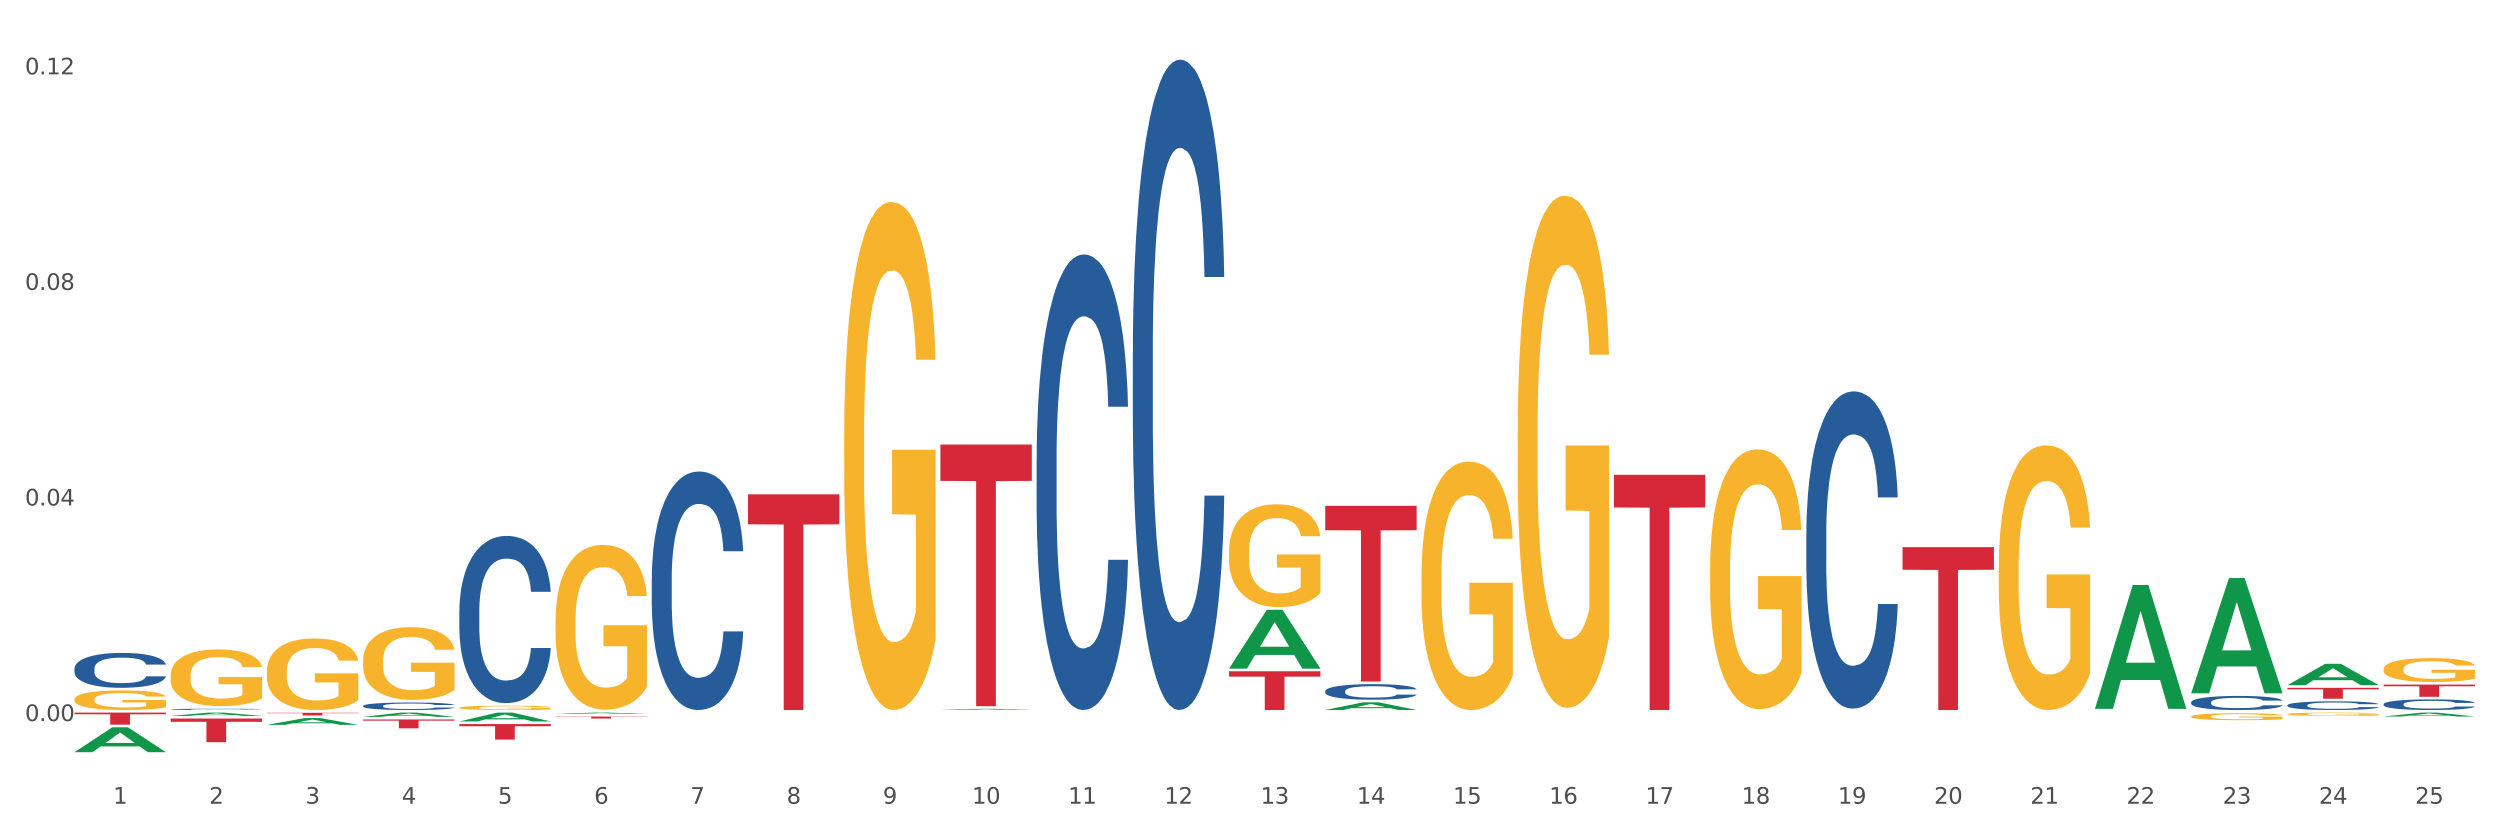 <?xml version="1.0" encoding="utf-8" standalone="no"?>
<!DOCTYPE svg PUBLIC "-//W3C//DTD SVG 1.1//EN"
  "http://www.w3.org/Graphics/SVG/1.1/DTD/svg11.dtd">
<svg xmlns:xlink="http://www.w3.org/1999/xlink" width="1080pt" height="360pt" viewBox="0 0 1080 360" xmlns="http://www.w3.org/2000/svg" version="1.1">
 <rect x="0" y="0" width="1080" height="360" fill="#333333" stroke="none"/>
 <defs>
  <style type="text/css">*{stroke-linejoin: round; stroke-linecap: butt}</style>
 </defs>
 <g id="figure_1">
  <g id="patch_1">
   <path d="M 0 360 
L 1080 360 
L 1080 0 
L 0 0 
z
" style="fill: #ffffff; stroke: #ffffff; stroke-linejoin: miter"/>
  </g>
  <g id="axes_1">
   <g id="matplotlib.axis_1">
    <g id="xtick_1">
     <g id="text_1">
      <!-- 1 -->
      <g style="fill: #4d4d4d" transform="translate(48.864 347.204) scale(0.096 -0.096)">
       <defs>
        <path id="DejaVuSans-31" d="M 794 531 
L 1825 531 
L 1825 4091 
L 703 3866 
L 703 4441 
L 1819 4666 
L 2450 4666 
L 2450 531 
L 3481 531 
L 3481 0 
L 794 0 
L 794 531 
z
" transform="scale(0.016)"/>
       </defs>
       <use xlink:href="#DejaVuSans-31"/>
      </g>
     </g>
    </g>
    <g id="xtick_2">
     <g id="text_2">
      <!-- 2 -->
      <g style="fill: #4d4d4d" transform="translate(90.428 347.204) scale(0.096 -0.096)">
       <defs>
        <path id="DejaVuSans-32" d="M 1228 531 
L 3431 531 
L 3431 0 
L 469 0 
L 469 531 
Q 828 903 1448 1529 
Q 2069 2156 2228 2338 
Q 2531 2678 2651 2914 
Q 2772 3150 2772 3378 
Q 2772 3750 2511 3984 
Q 2250 4219 1831 4219 
Q 1534 4219 1204 4116 
Q 875 4013 500 3803 
L 500 4441 
Q 881 4594 1212 4672 
Q 1544 4750 1819 4750 
Q 2544 4750 2975 4387 
Q 3406 4025 3406 3419 
Q 3406 3131 3298 2873 
Q 3191 2616 2906 2266 
Q 2828 2175 2409 1742 
Q 1991 1309 1228 531 
z
" transform="scale(0.016)"/>
       </defs>
       <use xlink:href="#DejaVuSans-32"/>
      </g>
     </g>
    </g>
    <g id="xtick_3">
     <g id="text_3">
      <!-- 3 -->
      <g style="fill: #4d4d4d" transform="translate(131.992 347.204) scale(0.096 -0.096)">
       <defs>
        <path id="DejaVuSans-33" d="M 2597 2516 
Q 3050 2419 3304 2112 
Q 3559 1806 3559 1356 
Q 3559 666 3084 287 
Q 2609 -91 1734 -91 
Q 1441 -91 1130 -33 
Q 819 25 488 141 
L 488 750 
Q 750 597 1062 519 
Q 1375 441 1716 441 
Q 2309 441 2620 675 
Q 2931 909 2931 1356 
Q 2931 1769 2642 2001 
Q 2353 2234 1838 2234 
L 1294 2234 
L 1294 2753 
L 1863 2753 
Q 2328 2753 2575 2939 
Q 2822 3125 2822 3475 
Q 2822 3834 2567 4026 
Q 2313 4219 1838 4219 
Q 1578 4219 1281 4162 
Q 984 4106 628 3988 
L 628 4550 
Q 988 4650 1302 4700 
Q 1616 4750 1894 4750 
Q 2613 4750 3031 4423 
Q 3450 4097 3450 3541 
Q 3450 3153 3228 2886 
Q 3006 2619 2597 2516 
z
" transform="scale(0.016)"/>
       </defs>
       <use xlink:href="#DejaVuSans-33"/>
      </g>
     </g>
    </g>
    <g id="xtick_4">
     <g id="text_4">
      <!-- 4 -->
      <g style="fill: #4d4d4d" transform="translate(173.556 347.204) scale(0.096 -0.096)">
       <defs>
        <path id="DejaVuSans-34" d="M 2419 4116 
L 825 1625 
L 2419 1625 
L 2419 4116 
z
M 2253 4666 
L 3047 4666 
L 3047 1625 
L 3713 1625 
L 3713 1100 
L 3047 1100 
L 3047 0 
L 2419 0 
L 2419 1100 
L 313 1100 
L 313 1709 
L 2253 4666 
z
" transform="scale(0.016)"/>
       </defs>
       <use xlink:href="#DejaVuSans-34"/>
      </g>
     </g>
    </g>
    <g id="xtick_5">
     <g id="text_5">
      <!-- 5 -->
      <g style="fill: #4d4d4d" transform="translate(215.12 347.204) scale(0.096 -0.096)">
       <defs>
        <path id="DejaVuSans-35" d="M 691 4666 
L 3169 4666 
L 3169 4134 
L 1269 4134 
L 1269 2991 
Q 1406 3038 1543 3061 
Q 1681 3084 1819 3084 
Q 2600 3084 3056 2656 
Q 3513 2228 3513 1497 
Q 3513 744 3044 326 
Q 2575 -91 1722 -91 
Q 1428 -91 1123 -41 
Q 819 9 494 109 
L 494 744 
Q 775 591 1075 516 
Q 1375 441 1709 441 
Q 2250 441 2565 725 
Q 2881 1009 2881 1497 
Q 2881 1984 2565 2268 
Q 2250 2553 1709 2553 
Q 1456 2553 1204 2497 
Q 953 2441 691 2322 
L 691 4666 
z
" transform="scale(0.016)"/>
       </defs>
       <use xlink:href="#DejaVuSans-35"/>
      </g>
     </g>
    </g>
    <g id="xtick_6">
     <g id="text_6">
      <!-- 6 -->
      <g style="fill: #4d4d4d" transform="translate(256.685 347.204) scale(0.096 -0.096)">
       <defs>
        <path id="DejaVuSans-36" d="M 2113 2584 
Q 1688 2584 1439 2293 
Q 1191 2003 1191 1497 
Q 1191 994 1439 701 
Q 1688 409 2113 409 
Q 2538 409 2786 701 
Q 3034 994 3034 1497 
Q 3034 2003 2786 2293 
Q 2538 2584 2113 2584 
z
M 3366 4563 
L 3366 3988 
Q 3128 4100 2886 4159 
Q 2644 4219 2406 4219 
Q 1781 4219 1451 3797 
Q 1122 3375 1075 2522 
Q 1259 2794 1537 2939 
Q 1816 3084 2150 3084 
Q 2853 3084 3261 2657 
Q 3669 2231 3669 1497 
Q 3669 778 3244 343 
Q 2819 -91 2113 -91 
Q 1303 -91 875 529 
Q 447 1150 447 2328 
Q 447 3434 972 4092 
Q 1497 4750 2381 4750 
Q 2619 4750 2861 4703 
Q 3103 4656 3366 4563 
z
" transform="scale(0.016)"/>
       </defs>
       <use xlink:href="#DejaVuSans-36"/>
      </g>
     </g>
    </g>
    <g id="xtick_7">
     <g id="text_7">
      <!-- 7 -->
      <g style="fill: #4d4d4d" transform="translate(298.249 347.204) scale(0.096 -0.096)">
       <defs>
        <path id="DejaVuSans-37" d="M 525 4666 
L 3525 4666 
L 3525 4397 
L 1831 0 
L 1172 0 
L 2766 4134 
L 525 4134 
L 525 4666 
z
" transform="scale(0.016)"/>
       </defs>
       <use xlink:href="#DejaVuSans-37"/>
      </g>
     </g>
    </g>
    <g id="xtick_8">
     <g id="text_8">
      <!-- 8 -->
      <g style="fill: #4d4d4d" transform="translate(339.813 347.204) scale(0.096 -0.096)">
       <defs>
        <path id="DejaVuSans-38" d="M 2034 2216 
Q 1584 2216 1326 1975 
Q 1069 1734 1069 1313 
Q 1069 891 1326 650 
Q 1584 409 2034 409 
Q 2484 409 2743 651 
Q 3003 894 3003 1313 
Q 3003 1734 2745 1975 
Q 2488 2216 2034 2216 
z
M 1403 2484 
Q 997 2584 770 2862 
Q 544 3141 544 3541 
Q 544 4100 942 4425 
Q 1341 4750 2034 4750 
Q 2731 4750 3128 4425 
Q 3525 4100 3525 3541 
Q 3525 3141 3298 2862 
Q 3072 2584 2669 2484 
Q 3125 2378 3379 2068 
Q 3634 1759 3634 1313 
Q 3634 634 3220 271 
Q 2806 -91 2034 -91 
Q 1263 -91 848 271 
Q 434 634 434 1313 
Q 434 1759 690 2068 
Q 947 2378 1403 2484 
z
M 1172 3481 
Q 1172 3119 1398 2916 
Q 1625 2713 2034 2713 
Q 2441 2713 2670 2916 
Q 2900 3119 2900 3481 
Q 2900 3844 2670 4047 
Q 2441 4250 2034 4250 
Q 1625 4250 1398 4047 
Q 1172 3844 1172 3481 
z
" transform="scale(0.016)"/>
       </defs>
       <use xlink:href="#DejaVuSans-38"/>
      </g>
     </g>
    </g>
    <g id="xtick_9">
     <g id="text_9">
      <!-- 9 -->
      <g style="fill: #4d4d4d" transform="translate(381.377 347.204) scale(0.096 -0.096)">
       <defs>
        <path id="DejaVuSans-39" d="M 703 97 
L 703 672 
Q 941 559 1184 500 
Q 1428 441 1663 441 
Q 2288 441 2617 861 
Q 2947 1281 2994 2138 
Q 2813 1869 2534 1725 
Q 2256 1581 1919 1581 
Q 1219 1581 811 2004 
Q 403 2428 403 3163 
Q 403 3881 828 4315 
Q 1253 4750 1959 4750 
Q 2769 4750 3195 4129 
Q 3622 3509 3622 2328 
Q 3622 1225 3098 567 
Q 2575 -91 1691 -91 
Q 1453 -91 1209 -44 
Q 966 3 703 97 
z
M 1959 2075 
Q 2384 2075 2632 2365 
Q 2881 2656 2881 3163 
Q 2881 3666 2632 3958 
Q 2384 4250 1959 4250 
Q 1534 4250 1286 3958 
Q 1038 3666 1038 3163 
Q 1038 2656 1286 2365 
Q 1534 2075 1959 2075 
z
" transform="scale(0.016)"/>
       </defs>
       <use xlink:href="#DejaVuSans-39"/>
      </g>
     </g>
    </g>
    <g id="xtick_10">
     <g id="text_10">
      <!-- 10 -->
      <g style="fill: #4d4d4d" transform="translate(419.887 347.204) scale(0.096 -0.096)">
       <defs>
        <path id="DejaVuSans-30" d="M 2034 4250 
Q 1547 4250 1301 3770 
Q 1056 3291 1056 2328 
Q 1056 1369 1301 889 
Q 1547 409 2034 409 
Q 2525 409 2770 889 
Q 3016 1369 3016 2328 
Q 3016 3291 2770 3770 
Q 2525 4250 2034 4250 
z
M 2034 4750 
Q 2819 4750 3233 4129 
Q 3647 3509 3647 2328 
Q 3647 1150 3233 529 
Q 2819 -91 2034 -91 
Q 1250 -91 836 529 
Q 422 1150 422 2328 
Q 422 3509 836 4129 
Q 1250 4750 2034 4750 
z
" transform="scale(0.016)"/>
       </defs>
       <use xlink:href="#DejaVuSans-31"/>
       <use xlink:href="#DejaVuSans-30" transform="translate(63.623 0)"/>
      </g>
     </g>
    </g>
    <g id="xtick_11">
     <g id="text_11">
      <!-- 11 -->
      <g style="fill: #4d4d4d" transform="translate(461.451 347.204) scale(0.096 -0.096)">
       <use xlink:href="#DejaVuSans-31"/>
       <use xlink:href="#DejaVuSans-31" transform="translate(63.623 0)"/>
      </g>
     </g>
    </g>
    <g id="xtick_12">
     <g id="text_12">
      <!-- 12 -->
      <g style="fill: #4d4d4d" transform="translate(503.015 347.204) scale(0.096 -0.096)">
       <use xlink:href="#DejaVuSans-31"/>
       <use xlink:href="#DejaVuSans-32" transform="translate(63.623 0)"/>
      </g>
     </g>
    </g>
    <g id="xtick_13">
     <g id="text_13">
      <!-- 13 -->
      <g style="fill: #4d4d4d" transform="translate(544.58 347.204) scale(0.096 -0.096)">
       <use xlink:href="#DejaVuSans-31"/>
       <use xlink:href="#DejaVuSans-33" transform="translate(63.623 0)"/>
      </g>
     </g>
    </g>
    <g id="xtick_14">
     <g id="text_14">
      <!-- 14 -->
      <g style="fill: #4d4d4d" transform="translate(586.144 347.204) scale(0.096 -0.096)">
       <use xlink:href="#DejaVuSans-31"/>
       <use xlink:href="#DejaVuSans-34" transform="translate(63.623 0)"/>
      </g>
     </g>
    </g>
    <g id="xtick_15">
     <g id="text_15">
      <!-- 15 -->
      <g style="fill: #4d4d4d" transform="translate(627.708 347.204) scale(0.096 -0.096)">
       <use xlink:href="#DejaVuSans-31"/>
       <use xlink:href="#DejaVuSans-35" transform="translate(63.623 0)"/>
      </g>
     </g>
    </g>
    <g id="xtick_16">
     <g id="text_16">
      <!-- 16 -->
      <g style="fill: #4d4d4d" transform="translate(669.272 347.204) scale(0.096 -0.096)">
       <use xlink:href="#DejaVuSans-31"/>
       <use xlink:href="#DejaVuSans-36" transform="translate(63.623 0)"/>
      </g>
     </g>
    </g>
    <g id="xtick_17">
     <g id="text_17">
      <!-- 17 -->
      <g style="fill: #4d4d4d" transform="translate(710.836 347.204) scale(0.096 -0.096)">
       <use xlink:href="#DejaVuSans-31"/>
       <use xlink:href="#DejaVuSans-37" transform="translate(63.623 0)"/>
      </g>
     </g>
    </g>
    <g id="xtick_18">
     <g id="text_18">
      <!-- 18 -->
      <g style="fill: #4d4d4d" transform="translate(752.4 347.204) scale(0.096 -0.096)">
       <use xlink:href="#DejaVuSans-31"/>
       <use xlink:href="#DejaVuSans-38" transform="translate(63.623 0)"/>
      </g>
     </g>
    </g>
    <g id="xtick_19">
     <g id="text_19">
      <!-- 19 -->
      <g style="fill: #4d4d4d" transform="translate(793.964 347.204) scale(0.096 -0.096)">
       <use xlink:href="#DejaVuSans-31"/>
       <use xlink:href="#DejaVuSans-39" transform="translate(63.623 0)"/>
      </g>
     </g>
    </g>
    <g id="xtick_20">
     <g id="text_20">
      <!-- 20 -->
      <g style="fill: #4d4d4d" transform="translate(835.528 347.204) scale(0.096 -0.096)">
       <use xlink:href="#DejaVuSans-32"/>
       <use xlink:href="#DejaVuSans-30" transform="translate(63.623 0)"/>
      </g>
     </g>
    </g>
    <g id="xtick_21">
     <g id="text_21">
      <!-- 21 -->
      <g style="fill: #4d4d4d" transform="translate(877.093 347.204) scale(0.096 -0.096)">
       <use xlink:href="#DejaVuSans-32"/>
       <use xlink:href="#DejaVuSans-31" transform="translate(63.623 0)"/>
      </g>
     </g>
    </g>
    <g id="xtick_22">
     <g id="text_22">
      <!-- 22 -->
      <g style="fill: #4d4d4d" transform="translate(918.657 347.204) scale(0.096 -0.096)">
       <use xlink:href="#DejaVuSans-32"/>
       <use xlink:href="#DejaVuSans-32" transform="translate(63.623 0)"/>
      </g>
     </g>
    </g>
    <g id="xtick_23">
     <g id="text_23">
      <!-- 23 -->
      <g style="fill: #4d4d4d" transform="translate(960.221 347.204) scale(0.096 -0.096)">
       <use xlink:href="#DejaVuSans-32"/>
       <use xlink:href="#DejaVuSans-33" transform="translate(63.623 0)"/>
      </g>
     </g>
    </g>
    <g id="xtick_24">
     <g id="text_24">
      <!-- 24 -->
      <g style="fill: #4d4d4d" transform="translate(1001.785 347.204) scale(0.096 -0.096)">
       <use xlink:href="#DejaVuSans-32"/>
       <use xlink:href="#DejaVuSans-34" transform="translate(63.623 0)"/>
      </g>
     </g>
    </g>
    <g id="xtick_25">
     <g id="text_25">
      <!-- 25 -->
      <g style="fill: #4d4d4d" transform="translate(1043.349 347.204) scale(0.096 -0.096)">
       <use xlink:href="#DejaVuSans-32"/>
       <use xlink:href="#DejaVuSans-35" transform="translate(63.623 0)"/>
      </g>
     </g>
    </g>
    <g id="xtick_26"/>
    <g id="xtick_27"/>
    <g id="xtick_28"/>
    <g id="xtick_29"/>
    <g id="xtick_30"/>
    <g id="xtick_31"/>
    <g id="xtick_32"/>
    <g id="xtick_33"/>
    <g id="xtick_34"/>
    <g id="xtick_35"/>
    <g id="xtick_36"/>
    <g id="xtick_37"/>
    <g id="xtick_38"/>
    <g id="xtick_39"/>
    <g id="xtick_40"/>
    <g id="xtick_41"/>
    <g id="xtick_42"/>
    <g id="xtick_43"/>
    <g id="xtick_44"/>
    <g id="xtick_45"/>
    <g id="xtick_46"/>
    <g id="xtick_47"/>
    <g id="xtick_48"/>
    <g id="xtick_49"/>
   </g>
   <g id="matplotlib.axis_2">
    <g id="ytick_1">
     <g id="text_26">
      <!-- 0.00 -->
      <g style="fill: #4d4d4d" transform="translate(10.8 311.498) scale(0.096 -0.096)">
       <defs>
        <path id="DejaVuSans-2e" d="M 684 794 
L 1344 794 
L 1344 0 
L 684 0 
L 684 794 
z
" transform="scale(0.016)"/>
       </defs>
       <use xlink:href="#DejaVuSans-30"/>
       <use xlink:href="#DejaVuSans-2e" transform="translate(63.623 0)"/>
       <use xlink:href="#DejaVuSans-30" transform="translate(95.41 0)"/>
       <use xlink:href="#DejaVuSans-30" transform="translate(159.033 0)"/>
      </g>
     </g>
    </g>
    <g id="ytick_2">
     <g id="text_27">
      <!-- 0.04 -->
      <g style="fill: #4d4d4d" transform="translate(10.8 218.372) scale(0.096 -0.096)">
       <use xlink:href="#DejaVuSans-30"/>
       <use xlink:href="#DejaVuSans-2e" transform="translate(63.623 0)"/>
       <use xlink:href="#DejaVuSans-30" transform="translate(95.41 0)"/>
       <use xlink:href="#DejaVuSans-34" transform="translate(159.033 0)"/>
      </g>
     </g>
    </g>
    <g id="ytick_3">
     <g id="text_28">
      <!-- 0.08 -->
      <g style="fill: #4d4d4d" transform="translate(10.8 125.246) scale(0.096 -0.096)">
       <use xlink:href="#DejaVuSans-30"/>
       <use xlink:href="#DejaVuSans-2e" transform="translate(63.623 0)"/>
       <use xlink:href="#DejaVuSans-30" transform="translate(95.41 0)"/>
       <use xlink:href="#DejaVuSans-38" transform="translate(159.033 0)"/>
      </g>
     </g>
    </g>
    <g id="ytick_4">
     <g id="text_29">
      <!-- 0.12 -->
      <g style="fill: #4d4d4d" transform="translate(10.8 32.121) scale(0.096 -0.096)">
       <use xlink:href="#DejaVuSans-30"/>
       <use xlink:href="#DejaVuSans-2e" transform="translate(63.623 0)"/>
       <use xlink:href="#DejaVuSans-31" transform="translate(95.41 0)"/>
       <use xlink:href="#DejaVuSans-32" transform="translate(159.033 0)"/>
      </g>
     </g>
    </g>
    <g id="ytick_5"/>
    <g id="ytick_6"/>
    <g id="ytick_7"/>
   </g>
   <g id="PolyCollection_1">
    <path d="M 32.175 324.929 
L 32.216 324.919 
L 48.499 314.194 
L 55.256 314.184 
L 71.661 324.95 
L 63.845 324.95 
L 60.304 322.443 
L 43.492 322.443 
L 43.369 322.483 
L 39.95 324.95 
L 32.175 324.95 
L 32.175 324.929 
L 45.608 320.947 
L 58.187 320.937 
L 51.959 316.479 
L 51.877 316.459 
L 51.796 316.489 
L 45.568 320.937 
L 45.608 320.947 
L 32.175 324.929 
z
" clip-path="url(#p77b13b3849)" style="fill: #109648"/>
    <path d="M 73.739 309.268 
L 73.78 309.267 
L 90.063 307.852 
L 96.82 307.851 
L 113.225 309.271 
L 105.409 309.271 
L 101.868 308.94 
L 85.056 308.94 
L 84.934 308.945 
L 81.514 309.271 
L 73.739 309.271 
L 73.739 309.268 
L 87.172 308.743 
L 99.751 308.741 
L 93.523 308.153 
L 93.441 308.151 
L 93.36 308.155 
L 87.132 308.741 
L 87.172 308.743 
L 73.739 309.268 
z
" clip-path="url(#p77b13b3849)" style="fill: #109648"/>
    <path d="M 115.303 313.144 
L 115.344 313.141 
L 131.627 310.215 
L 138.384 310.213 
L 154.789 313.15 
L 146.973 313.15 
L 143.432 312.466 
L 126.62 312.466 
L 126.498 312.477 
L 123.078 313.15 
L 115.303 313.15 
L 115.303 313.144 
L 128.737 312.058 
L 141.315 312.055 
L 135.087 310.839 
L 135.006 310.833 
L 134.924 310.841 
L 128.696 312.055 
L 128.737 312.058 
L 115.303 313.144 
z
" clip-path="url(#p77b13b3849)" style="fill: #109648"/>
    <path d="M 156.867 309.672 
L 156.908 309.67 
L 173.191 307.852 
L 179.948 307.851 
L 196.353 309.675 
L 188.538 309.675 
L 184.996 309.25 
L 168.184 309.25 
L 168.062 309.257 
L 164.642 309.675 
L 156.867 309.675 
L 156.867 309.672 
L 170.301 308.997 
L 182.879 308.995 
L 176.651 308.24 
L 176.57 308.236 
L 176.488 308.241 
L 170.26 308.995 
L 170.301 308.997 
L 156.867 309.672 
z
" clip-path="url(#p77b13b3849)" style="fill: #109648"/>
    <path d="M 738.765 245.988 
L 738.812 245.885 
L 738.812 242.196 
L 738.905 239.018 
L 739.371 231.331 
L 740.071 224.977 
L 740.583 221.595 
L 741.096 218.827 
L 741.702 216.06 
L 742.448 213.19 
L 743.8 208.988 
L 744.639 206.836 
L 745.665 204.581 
L 747.529 201.301 
L 748.881 199.456 
L 750.28 197.919 
L 752.564 196.074 
L 754.056 195.254 
L 755.641 194.639 
L 757.552 194.229 
L 758.998 194.127 
L 762.168 194.434 
L 764.872 195.357 
L 766.177 196.074 
L 767.855 197.304 
L 768.741 198.124 
L 770.186 199.764 
L 771.678 201.916 
L 772.703 203.761 
L 774.242 207.246 
L 775.407 210.73 
L 776.48 215.035 
L 777.039 218.007 
L 777.459 220.775 
L 777.832 223.952 
L 778.204 228.974 
L 769.813 228.974 
L 769.487 225.387 
L 768.974 222.005 
L 768.228 218.725 
L 767.575 216.675 
L 766.457 214.113 
L 765.431 212.473 
L 764.359 211.243 
L 763.053 210.218 
L 762.028 209.706 
L 760.583 209.296 
L 757.739 209.398 
L 755.828 210.218 
L 754.522 211.243 
L 753.683 212.165 
L 752.937 213.19 
L 752.098 214.625 
L 751.119 216.777 
L 750.42 218.725 
L 749.721 221.185 
L 749.161 223.644 
L 748.648 226.514 
L 748.229 229.589 
L 747.902 232.766 
L 747.623 236.661 
L 747.39 243.118 
L 747.39 257.159 
L 747.483 260.337 
L 747.716 264.539 
L 747.996 267.716 
L 748.462 271.508 
L 748.881 274.071 
L 749.674 277.76 
L 750.56 280.835 
L 751.259 282.782 
L 751.958 284.422 
L 753.17 286.677 
L 754.522 288.522 
L 755.688 289.649 
L 757.273 290.674 
L 758.345 291.084 
L 759.277 291.289 
L 761.562 291.289 
L 763.193 290.982 
L 765.011 290.264 
L 766.41 289.342 
L 767.575 288.215 
L 768.881 286.37 
L 769.72 284.627 
L 769.72 263.206 
L 759.464 263.104 
L 759.464 248.858 
L 778.251 248.858 
L 778.251 290.674 
L 777.459 292.827 
L 776.573 294.774 
L 775.64 296.516 
L 774.242 298.669 
L 772.564 300.719 
L 771.072 302.154 
L 769.487 303.383 
L 767.622 304.511 
L 765.198 305.536 
L 763.706 305.946 
L 761.841 306.253 
L 759.65 306.356 
L 757.739 306.151 
L 755.874 305.638 
L 753.916 304.716 
L 752.005 303.383 
L 750.56 302.051 
L 749.115 300.411 
L 747.576 298.259 
L 746.364 296.209 
L 745.432 294.364 
L 744.406 292.007 
L 743.287 288.932 
L 742.448 286.165 
L 741.702 283.295 
L 740.91 279.605 
L 740.35 276.428 
L 739.791 272.431 
L 739.464 269.458 
L 739.092 264.846 
L 738.812 258.389 
L 738.765 245.988 
z
" clip-path="url(#p77b13b3849)" style="fill: #f7b32b"/>
    <path d="M 863.458 245.229 
L 863.504 245.124 
L 863.504 241.366 
L 863.597 238.129 
L 864.064 230.299 
L 864.763 223.826 
L 865.276 220.381 
L 865.788 217.562 
L 866.395 214.743 
L 867.14 211.819 
L 868.492 207.539 
L 869.332 205.346 
L 870.357 203.05 
L 872.222 199.709 
L 873.574 197.829 
L 874.972 196.263 
L 877.257 194.384 
L 878.748 193.549 
L 880.333 192.922 
L 882.245 192.505 
L 883.69 192.4 
L 886.86 192.714 
L 889.564 193.653 
L 890.869 194.384 
L 892.548 195.637 
L 893.433 196.472 
L 894.878 198.143 
L 896.37 200.335 
L 897.396 202.214 
L 898.934 205.764 
L 900.1 209.314 
L 901.172 213.699 
L 901.731 216.726 
L 902.151 219.545 
L 902.524 222.782 
L 902.897 227.898 
L 894.506 227.898 
L 894.179 224.243 
L 893.666 220.798 
L 892.92 217.457 
L 892.268 215.369 
L 891.149 212.759 
L 890.123 211.089 
L 889.051 209.836 
L 887.746 208.792 
L 886.72 208.27 
L 885.275 207.852 
L 882.431 207.957 
L 880.52 208.792 
L 879.215 209.836 
L 878.376 210.775 
L 877.63 211.819 
L 876.79 213.281 
L 875.811 215.474 
L 875.112 217.457 
L 874.413 219.963 
L 873.854 222.469 
L 873.341 225.392 
L 872.921 228.524 
L 872.595 231.761 
L 872.315 235.728 
L 872.082 242.305 
L 872.082 256.609 
L 872.175 259.845 
L 872.408 264.126 
L 872.688 267.362 
L 873.154 271.225 
L 873.574 273.835 
L 874.366 277.594 
L 875.252 280.726 
L 875.951 282.709 
L 876.651 284.38 
L 877.863 286.677 
L 879.215 288.556 
L 880.38 289.705 
L 881.965 290.749 
L 883.037 291.166 
L 883.97 291.375 
L 886.254 291.375 
L 887.886 291.062 
L 889.704 290.331 
L 891.102 289.391 
L 892.268 288.243 
L 893.573 286.364 
L 894.412 284.589 
L 894.412 262.768 
L 884.156 262.664 
L 884.156 248.152 
L 902.943 248.152 
L 902.943 290.749 
L 902.151 292.941 
L 901.265 294.925 
L 900.333 296.7 
L 898.934 298.892 
L 897.256 300.98 
L 895.764 302.442 
L 894.179 303.695 
L 892.314 304.843 
L 889.89 305.887 
L 888.398 306.305 
L 886.534 306.618 
L 884.343 306.722 
L 882.431 306.514 
L 880.567 305.992 
L 878.609 305.052 
L 876.697 303.695 
L 875.252 302.337 
L 873.807 300.667 
L 872.268 298.474 
L 871.056 296.386 
L 870.124 294.507 
L 869.098 292.106 
L 867.98 288.974 
L 867.14 286.155 
L 866.395 283.232 
L 865.602 279.473 
L 865.043 276.236 
L 864.483 272.165 
L 864.157 269.137 
L 863.784 264.439 
L 863.504 257.861 
L 863.458 245.229 
z
" clip-path="url(#p77b13b3849)" style="fill: #f7b32b"/>
    <path d="M 946.586 309.503 
L 946.632 309.5 
L 946.632 309.4 
L 946.726 309.315 
L 947.192 309.108 
L 947.891 308.936 
L 948.404 308.845 
L 948.917 308.771 
L 949.523 308.696 
L 950.269 308.619 
L 951.621 308.505 
L 952.46 308.447 
L 953.485 308.386 
L 955.35 308.298 
L 956.702 308.248 
L 958.101 308.207 
L 960.385 308.157 
L 961.877 308.135 
L 963.462 308.118 
L 965.373 308.107 
L 966.818 308.105 
L 969.988 308.113 
L 972.692 308.138 
L 973.998 308.157 
L 975.676 308.19 
L 976.562 308.212 
L 978.007 308.257 
L 979.499 308.315 
L 980.524 308.364 
L 982.063 308.458 
L 983.228 308.552 
L 984.3 308.668 
L 984.86 308.748 
L 985.279 308.823 
L 985.652 308.909 
L 986.025 309.044 
L 977.634 309.044 
L 977.307 308.947 
L 976.795 308.856 
L 976.049 308.768 
L 975.396 308.713 
L 974.277 308.643 
L 973.252 308.599 
L 972.179 308.566 
L 970.874 308.538 
L 969.848 308.525 
L 968.403 308.514 
L 965.56 308.516 
L 963.648 308.538 
L 962.343 308.566 
L 961.504 308.591 
L 960.758 308.619 
L 959.919 308.657 
L 958.94 308.715 
L 958.24 308.768 
L 957.541 308.834 
L 956.982 308.9 
L 956.469 308.978 
L 956.049 309.061 
L 955.723 309.146 
L 955.443 309.251 
L 955.21 309.425 
L 955.21 309.804 
L 955.303 309.89 
L 955.537 310.003 
L 955.816 310.088 
L 956.282 310.191 
L 956.702 310.26 
L 957.495 310.359 
L 958.38 310.442 
L 959.08 310.495 
L 959.779 310.539 
L 960.991 310.6 
L 962.343 310.649 
L 963.508 310.68 
L 965.093 310.707 
L 966.166 310.718 
L 967.098 310.724 
L 969.382 310.724 
L 971.014 310.716 
L 972.832 310.696 
L 974.231 310.671 
L 975.396 310.641 
L 976.701 310.591 
L 977.541 310.544 
L 977.541 309.967 
L 967.284 309.964 
L 967.284 309.58 
L 986.072 309.58 
L 986.072 310.707 
L 985.279 310.765 
L 984.393 310.818 
L 983.461 310.865 
L 982.063 310.923 
L 980.384 310.978 
L 978.892 311.017 
L 977.307 311.05 
L 975.443 311.08 
L 973.019 311.108 
L 971.527 311.119 
L 969.662 311.127 
L 967.471 311.13 
L 965.56 311.125 
L 963.695 311.111 
L 961.737 311.086 
L 959.825 311.05 
L 958.38 311.014 
L 956.935 310.97 
L 955.397 310.912 
L 954.185 310.857 
L 953.252 310.807 
L 952.227 310.743 
L 951.108 310.66 
L 950.269 310.586 
L 949.523 310.508 
L 948.73 310.409 
L 948.171 310.323 
L 947.611 310.216 
L 947.285 310.135 
L 946.912 310.011 
L 946.632 309.837 
L 946.586 309.503 
z
" clip-path="url(#p77b13b3849)" style="fill: #f7b32b"/>
    <path d="M 988.15 308.505 
L 988.197 308.504 
L 988.197 308.457 
L 988.29 308.417 
L 988.756 308.32 
L 989.455 308.24 
L 989.968 308.197 
L 990.481 308.162 
L 991.087 308.127 
L 991.833 308.091 
L 993.185 308.038 
L 994.024 308.011 
L 995.049 307.983 
L 996.914 307.941 
L 998.266 307.918 
L 999.665 307.899 
L 1001.949 307.875 
L 1003.441 307.865 
L 1005.026 307.857 
L 1006.937 307.852 
L 1008.382 307.851 
L 1011.552 307.855 
L 1014.256 307.866 
L 1015.562 307.875 
L 1017.24 307.891 
L 1018.126 307.901 
L 1019.571 307.922 
L 1021.063 307.949 
L 1022.088 307.972 
L 1023.627 308.016 
L 1024.792 308.06 
L 1025.864 308.114 
L 1026.424 308.152 
L 1026.843 308.187 
L 1027.216 308.227 
L 1027.589 308.29 
L 1019.198 308.29 
L 1018.872 308.245 
L 1018.359 308.202 
L 1017.613 308.161 
L 1016.96 308.135 
L 1015.841 308.103 
L 1014.816 308.082 
L 1013.744 308.067 
L 1012.438 308.054 
L 1011.413 308.047 
L 1009.967 308.042 
L 1007.124 308.043 
L 1005.212 308.054 
L 1003.907 308.067 
L 1003.068 308.078 
L 1002.322 308.091 
L 1001.483 308.109 
L 1000.504 308.136 
L 999.805 308.161 
L 999.105 308.192 
L 998.546 308.223 
L 998.033 308.259 
L 997.614 308.298 
L 997.287 308.338 
L 997.007 308.387 
L 996.774 308.469 
L 996.774 308.646 
L 996.868 308.686 
L 997.101 308.739 
L 997.38 308.779 
L 997.847 308.827 
L 998.266 308.859 
L 999.059 308.906 
L 999.944 308.944 
L 1000.644 308.969 
L 1001.343 308.99 
L 1002.555 309.018 
L 1003.907 309.041 
L 1005.072 309.056 
L 1006.658 309.068 
L 1007.73 309.074 
L 1008.662 309.076 
L 1010.946 309.076 
L 1012.578 309.072 
L 1014.396 309.063 
L 1015.795 309.052 
L 1016.96 309.037 
L 1018.266 309.014 
L 1019.105 308.992 
L 1019.105 308.722 
L 1008.849 308.721 
L 1008.849 308.541 
L 1027.636 308.541 
L 1027.636 309.068 
L 1026.843 309.096 
L 1025.958 309.12 
L 1025.025 309.142 
L 1023.627 309.169 
L 1021.948 309.195 
L 1020.457 309.213 
L 1018.872 309.229 
L 1017.007 309.243 
L 1014.583 309.256 
L 1013.091 309.261 
L 1011.226 309.265 
L 1009.035 309.266 
L 1007.124 309.264 
L 1005.259 309.257 
L 1003.301 309.246 
L 1001.39 309.229 
L 999.944 309.212 
L 998.499 309.191 
L 996.961 309.164 
L 995.749 309.138 
L 994.816 309.115 
L 993.791 309.085 
L 992.672 309.046 
L 991.833 309.012 
L 991.087 308.975 
L 990.294 308.929 
L 989.735 308.889 
L 989.176 308.838 
L 988.849 308.801 
L 988.476 308.743 
L 988.197 308.661 
L 988.15 308.505 
z
" clip-path="url(#p77b13b3849)" style="fill: #f7b32b"/>
    <path d="M 1029.714 289.068 
L 1029.761 289.059 
L 1029.761 288.72 
L 1029.854 288.427 
L 1030.32 287.721 
L 1031.019 287.136 
L 1031.532 286.826 
L 1032.045 286.571 
L 1032.651 286.317 
L 1033.397 286.053 
L 1034.749 285.667 
L 1035.588 285.469 
L 1036.614 285.261 
L 1038.478 284.96 
L 1039.83 284.79 
L 1041.229 284.649 
L 1043.513 284.479 
L 1045.005 284.404 
L 1046.59 284.347 
L 1048.501 284.31 
L 1049.947 284.3 
L 1053.117 284.328 
L 1055.82 284.413 
L 1057.126 284.479 
L 1058.804 284.592 
L 1059.69 284.668 
L 1061.135 284.818 
L 1062.627 285.016 
L 1063.652 285.186 
L 1065.191 285.506 
L 1066.356 285.827 
L 1067.428 286.222 
L 1067.988 286.496 
L 1068.407 286.75 
L 1068.78 287.042 
L 1069.153 287.504 
L 1060.762 287.504 
L 1060.436 287.174 
L 1059.923 286.863 
L 1059.177 286.562 
L 1058.524 286.373 
L 1057.406 286.138 
L 1056.38 285.987 
L 1055.308 285.874 
L 1054.002 285.78 
L 1052.977 285.732 
L 1051.532 285.695 
L 1048.688 285.704 
L 1046.776 285.78 
L 1045.471 285.874 
L 1044.632 285.959 
L 1043.886 286.053 
L 1043.047 286.185 
L 1042.068 286.383 
L 1041.369 286.562 
L 1040.669 286.788 
L 1040.11 287.014 
L 1039.597 287.278 
L 1039.178 287.561 
L 1038.851 287.853 
L 1038.572 288.211 
L 1038.339 288.804 
L 1038.339 290.095 
L 1038.432 290.387 
L 1038.665 290.774 
L 1038.945 291.066 
L 1039.411 291.415 
L 1039.83 291.65 
L 1040.623 291.989 
L 1041.509 292.272 
L 1042.208 292.451 
L 1042.907 292.602 
L 1044.119 292.809 
L 1045.471 292.979 
L 1046.637 293.082 
L 1048.222 293.177 
L 1049.294 293.214 
L 1050.226 293.233 
L 1052.511 293.233 
L 1054.142 293.205 
L 1055.96 293.139 
L 1057.359 293.054 
L 1058.524 292.95 
L 1059.83 292.781 
L 1060.669 292.621 
L 1060.669 290.651 
L 1050.413 290.642 
L 1050.413 289.332 
L 1069.2 289.332 
L 1069.2 293.177 
L 1068.407 293.375 
L 1067.522 293.554 
L 1066.589 293.714 
L 1065.191 293.912 
L 1063.513 294.1 
L 1062.021 294.232 
L 1060.436 294.345 
L 1058.571 294.449 
L 1056.147 294.543 
L 1054.655 294.581 
L 1052.79 294.609 
L 1050.599 294.618 
L 1048.688 294.6 
L 1046.823 294.552 
L 1044.865 294.468 
L 1042.954 294.345 
L 1041.509 294.223 
L 1040.063 294.072 
L 1038.525 293.874 
L 1037.313 293.685 
L 1036.381 293.516 
L 1035.355 293.299 
L 1034.236 293.016 
L 1033.397 292.762 
L 1032.651 292.498 
L 1031.859 292.159 
L 1031.299 291.867 
L 1030.74 291.499 
L 1030.413 291.226 
L 1030.04 290.802 
L 1029.761 290.208 
L 1029.714 289.068 
z
" clip-path="url(#p77b13b3849)" style="fill: #f7b32b"/>
    <path d="M 406.252 192.025 
L 445.738 192.025 
L 445.738 207.735 
L 430.206 207.842 
L 430.206 305.076 
L 421.691 305.076 
L 421.691 207.842 
L 406.252 207.735 
L 406.252 192.131 
L 406.252 192.025 
z
" clip-path="url(#p77b13b3849)" style="fill: #d62839"/>
    <path d="M 323.124 213.562 
L 362.61 213.562 
L 362.61 226.508 
L 347.077 226.596 
L 347.077 306.722 
L 338.563 306.722 
L 338.563 226.596 
L 323.124 226.508 
L 323.124 213.649 
L 323.124 213.562 
z
" clip-path="url(#p77b13b3849)" style="fill: #d62839"/>
    <path d="M 239.996 309.54 
L 279.482 309.54 
L 279.482 309.66 
L 263.949 309.661 
L 263.949 310.408 
L 255.434 310.408 
L 255.434 309.661 
L 239.996 309.66 
L 239.996 309.541 
L 239.996 309.54 
z
" clip-path="url(#p77b13b3849)" style="fill: #d62839"/>
    <path d="M 530.945 289.991 
L 570.43 289.991 
L 570.43 292.316 
L 554.898 292.332 
L 554.898 306.722 
L 546.383 306.722 
L 546.383 292.332 
L 530.945 292.316 
L 530.945 290.007 
L 530.945 289.991 
z
" clip-path="url(#p77b13b3849)" style="fill: #d62839"/>
    <path d="M 239.996 308.41 
L 240.036 308.41 
L 256.319 307.851 
L 263.077 307.851 
L 279.482 308.411 
L 271.666 308.411 
L 268.124 308.281 
L 251.312 308.281 
L 251.19 308.283 
L 247.771 308.411 
L 239.996 308.411 
L 239.996 308.41 
L 253.429 308.203 
L 266.008 308.202 
L 259.779 307.97 
L 259.698 307.969 
L 259.616 307.971 
L 253.388 308.202 
L 253.429 308.203 
L 239.996 308.41 
z
" clip-path="url(#p77b13b3849)" style="fill: #109648"/>
    <path d="M 530.945 288.815 
L 530.985 288.791 
L 547.268 263.43 
L 554.025 263.406 
L 570.43 288.863 
L 562.615 288.863 
L 559.073 282.935 
L 542.261 282.935 
L 542.139 283.03 
L 538.72 288.863 
L 530.945 288.863 
L 530.945 288.815 
L 544.378 279.397 
L 556.956 279.373 
L 550.728 268.832 
L 550.647 268.784 
L 550.565 268.856 
L 544.337 279.373 
L 544.378 279.397 
L 530.945 288.815 
z
" clip-path="url(#p77b13b3849)" style="fill: #109648"/>
    <path d="M 406.252 306.721 
L 406.293 306.721 
L 422.576 306.205 
L 429.333 306.205 
L 445.738 306.722 
L 437.922 306.722 
L 434.381 306.602 
L 417.569 306.602 
L 417.447 306.604 
L 414.027 306.722 
L 406.252 306.722 
L 406.252 306.721 
L 419.686 306.53 
L 432.264 306.529 
L 426.036 306.315 
L 425.954 306.314 
L 425.873 306.316 
L 419.645 306.529 
L 419.686 306.53 
L 406.252 306.721 
z
" clip-path="url(#p77b13b3849)" style="fill: #109648"/>
    <path d="M 32.175 302.171 
L 32.222 302.164 
L 32.222 301.886 
L 32.315 301.646 
L 32.781 301.067 
L 33.48 300.587 
L 33.993 300.333 
L 34.506 300.124 
L 35.112 299.915 
L 35.858 299.699 
L 37.21 299.382 
L 38.049 299.22 
L 39.075 299.05 
L 40.939 298.803 
L 42.291 298.664 
L 43.69 298.548 
L 45.974 298.409 
L 47.466 298.347 
L 49.051 298.3 
L 50.962 298.27 
L 52.407 298.262 
L 55.578 298.285 
L 58.281 298.355 
L 59.587 298.409 
L 61.265 298.501 
L 62.151 298.563 
L 63.596 298.687 
L 65.088 298.849 
L 66.113 298.988 
L 67.652 299.251 
L 68.817 299.513 
L 69.889 299.838 
L 70.449 300.062 
L 70.868 300.271 
L 71.241 300.51 
L 71.614 300.889 
L 63.223 300.889 
L 62.897 300.618 
L 62.384 300.363 
L 61.638 300.116 
L 60.985 299.962 
L 59.866 299.768 
L 58.841 299.645 
L 57.769 299.552 
L 56.463 299.475 
L 55.438 299.436 
L 53.992 299.405 
L 51.149 299.413 
L 49.237 299.475 
L 47.932 299.552 
L 47.093 299.622 
L 46.347 299.699 
L 45.508 299.807 
L 44.529 299.969 
L 43.83 300.116 
L 43.13 300.302 
L 42.571 300.487 
L 42.058 300.703 
L 41.639 300.935 
L 41.312 301.175 
L 41.033 301.468 
L 40.799 301.955 
L 40.799 303.014 
L 40.893 303.253 
L 41.126 303.57 
L 41.405 303.809 
L 41.872 304.095 
L 42.291 304.288 
L 43.084 304.567 
L 43.969 304.798 
L 44.669 304.945 
L 45.368 305.069 
L 46.58 305.239 
L 47.932 305.378 
L 49.098 305.463 
L 50.683 305.54 
L 51.755 305.571 
L 52.687 305.587 
L 54.971 305.587 
L 56.603 305.563 
L 58.421 305.509 
L 59.82 305.44 
L 60.985 305.355 
L 62.291 305.216 
L 63.13 305.084 
L 63.13 303.469 
L 52.874 303.462 
L 52.874 302.388 
L 71.661 302.388 
L 71.661 305.54 
L 70.868 305.702 
L 69.983 305.849 
L 69.05 305.981 
L 67.652 306.143 
L 65.973 306.297 
L 64.482 306.406 
L 62.897 306.498 
L 61.032 306.583 
L 58.608 306.661 
L 57.116 306.691 
L 55.251 306.715 
L 53.06 306.722 
L 51.149 306.707 
L 49.284 306.668 
L 47.326 306.599 
L 45.415 306.498 
L 43.969 306.398 
L 42.524 306.274 
L 40.986 306.112 
L 39.774 305.957 
L 38.841 305.818 
L 37.816 305.641 
L 36.697 305.409 
L 35.858 305.2 
L 35.112 304.984 
L 34.319 304.706 
L 33.76 304.466 
L 33.201 304.165 
L 32.874 303.941 
L 32.501 303.593 
L 32.222 303.106 
L 32.175 302.171 
z
" clip-path="url(#p77b13b3849)" style="fill: #f7b32b"/>
    <path d="M 821.893 236.355 
L 861.379 236.355 
L 861.379 246.133 
L 845.847 246.199 
L 845.847 306.722 
L 837.332 306.722 
L 837.332 246.199 
L 821.893 246.133 
L 821.893 236.421 
L 821.893 236.355 
z
" clip-path="url(#p77b13b3849)" style="fill: #d62839"/>
    <path d="M 697.201 205.105 
L 736.687 205.105 
L 736.687 219.226 
L 721.155 219.322 
L 721.155 306.722 
L 712.64 306.722 
L 712.64 219.322 
L 697.201 219.226 
L 697.201 205.2 
L 697.201 205.105 
z
" clip-path="url(#p77b13b3849)" style="fill: #d62839"/>
    <path d="M 572.509 218.504 
L 611.995 218.504 
L 611.995 229.055 
L 596.462 229.126 
L 596.462 294.427 
L 587.947 294.427 
L 587.947 229.126 
L 572.509 229.055 
L 572.509 218.575 
L 572.509 218.504 
z
" clip-path="url(#p77b13b3849)" style="fill: #d62839"/>
    <path d="M 198.432 312.8 
L 237.917 312.8 
L 237.917 313.732 
L 222.385 313.738 
L 222.385 319.504 
L 213.87 319.504 
L 213.87 313.738 
L 198.432 313.732 
L 198.432 312.806 
L 198.432 312.8 
z
" clip-path="url(#p77b13b3849)" style="fill: #d62839"/>
    <path d="M 239.996 268.291 
L 240.042 268.226 
L 240.042 265.887 
L 240.135 263.872 
L 240.602 258.999 
L 241.301 254.97 
L 241.814 252.825 
L 242.327 251.071 
L 242.933 249.316 
L 243.679 247.497 
L 245.03 244.832 
L 245.87 243.468 
L 246.895 242.038 
L 248.76 239.959 
L 250.112 238.789 
L 251.51 237.814 
L 253.795 236.644 
L 255.287 236.125 
L 256.872 235.735 
L 258.783 235.475 
L 260.228 235.41 
L 263.398 235.605 
L 266.102 236.19 
L 267.407 236.644 
L 269.086 237.424 
L 269.971 237.944 
L 271.417 238.984 
L 272.908 240.348 
L 273.934 241.518 
L 275.472 243.728 
L 276.638 245.937 
L 277.71 248.666 
L 278.269 250.551 
L 278.689 252.305 
L 279.062 254.32 
L 279.435 257.504 
L 271.044 257.504 
L 270.717 255.23 
L 270.204 253.085 
L 269.459 251.006 
L 268.806 249.706 
L 267.687 248.082 
L 266.661 247.042 
L 265.589 246.262 
L 264.284 245.612 
L 263.258 245.287 
L 261.813 245.027 
L 258.969 245.092 
L 257.058 245.612 
L 255.753 246.262 
L 254.914 246.847 
L 254.168 247.497 
L 253.329 248.406 
L 252.35 249.771 
L 251.65 251.006 
L 250.951 252.565 
L 250.392 254.125 
L 249.879 255.945 
L 249.459 257.894 
L 249.133 259.908 
L 248.853 262.378 
L 248.62 266.472 
L 248.62 275.375 
L 248.713 277.389 
L 248.946 280.053 
L 249.226 282.068 
L 249.692 284.472 
L 250.112 286.097 
L 250.904 288.436 
L 251.79 290.386 
L 252.489 291.62 
L 253.189 292.66 
L 254.401 294.09 
L 255.753 295.259 
L 256.918 295.974 
L 258.503 296.624 
L 259.575 296.884 
L 260.508 297.014 
L 262.792 297.014 
L 264.424 296.819 
L 266.242 296.364 
L 267.64 295.779 
L 268.806 295.064 
L 270.111 293.895 
L 270.95 292.79 
L 270.95 279.209 
L 260.694 279.144 
L 260.694 270.111 
L 279.482 270.111 
L 279.482 296.624 
L 278.689 297.989 
L 277.803 299.223 
L 276.871 300.328 
L 275.472 301.693 
L 273.794 302.992 
L 272.302 303.902 
L 270.717 304.682 
L 268.853 305.397 
L 266.428 306.047 
L 264.937 306.307 
L 263.072 306.502 
L 260.881 306.567 
L 258.969 306.437 
L 257.105 306.112 
L 255.147 305.527 
L 253.235 304.682 
L 251.79 303.837 
L 250.345 302.798 
L 248.807 301.433 
L 247.594 300.133 
L 246.662 298.963 
L 245.636 297.469 
L 244.518 295.519 
L 243.679 293.765 
L 242.933 291.945 
L 242.14 289.606 
L 241.581 287.591 
L 241.021 285.057 
L 240.695 283.173 
L 240.322 280.248 
L 240.042 276.154 
L 239.996 268.291 
z
" clip-path="url(#p77b13b3849)" style="fill: #f7b32b"/>
    <path d="M 156.867 285.462 
L 156.914 285.433 
L 156.914 284.4 
L 157.007 283.511 
L 157.473 281.359 
L 158.173 279.58 
L 158.686 278.633 
L 159.198 277.859 
L 159.804 277.084 
L 160.55 276.281 
L 161.902 275.104 
L 162.741 274.502 
L 163.767 273.87 
L 165.632 272.952 
L 166.984 272.436 
L 168.382 272.005 
L 170.666 271.489 
L 172.158 271.259 
L 173.743 271.087 
L 175.655 270.973 
L 177.1 270.944 
L 180.27 271.03 
L 182.974 271.288 
L 184.279 271.489 
L 185.957 271.833 
L 186.843 272.063 
L 188.288 272.522 
L 189.78 273.124 
L 190.806 273.641 
L 192.344 274.616 
L 193.51 275.592 
L 194.582 276.797 
L 195.141 277.629 
L 195.561 278.404 
L 195.934 279.293 
L 196.307 280.699 
L 187.915 280.699 
L 187.589 279.695 
L 187.076 278.748 
L 186.33 277.83 
L 185.678 277.256 
L 184.559 276.539 
L 183.533 276.08 
L 182.461 275.735 
L 181.156 275.448 
L 180.13 275.305 
L 178.685 275.19 
L 175.841 275.219 
L 173.93 275.448 
L 172.624 275.735 
L 171.785 275.994 
L 171.039 276.281 
L 170.2 276.682 
L 169.221 277.285 
L 168.522 277.83 
L 167.823 278.519 
L 167.263 279.207 
L 166.751 280.01 
L 166.331 280.871 
L 166.005 281.761 
L 165.725 282.851 
L 165.492 284.659 
L 165.492 288.589 
L 165.585 289.479 
L 165.818 290.655 
L 166.098 291.545 
L 166.564 292.606 
L 166.984 293.324 
L 167.776 294.356 
L 168.662 295.217 
L 169.361 295.762 
L 170.06 296.221 
L 171.273 296.853 
L 172.624 297.369 
L 173.79 297.685 
L 175.375 297.972 
L 176.447 298.086 
L 177.38 298.144 
L 179.664 298.144 
L 181.296 298.058 
L 183.114 297.857 
L 184.512 297.599 
L 185.678 297.283 
L 186.983 296.767 
L 187.822 296.279 
L 187.822 290.282 
L 177.566 290.254 
L 177.566 286.265 
L 196.353 286.265 
L 196.353 297.972 
L 195.561 298.574 
L 194.675 299.119 
L 193.743 299.607 
L 192.344 300.21 
L 190.666 300.783 
L 189.174 301.185 
L 187.589 301.529 
L 185.724 301.845 
L 183.3 302.132 
L 181.808 302.247 
L 179.944 302.333 
L 177.752 302.362 
L 175.841 302.304 
L 173.976 302.161 
L 172.018 301.902 
L 170.107 301.529 
L 168.662 301.156 
L 167.217 300.697 
L 165.678 300.095 
L 164.466 299.521 
L 163.534 299.005 
L 162.508 298.345 
L 161.389 297.484 
L 160.55 296.709 
L 159.804 295.906 
L 159.012 294.873 
L 158.452 293.983 
L 157.893 292.864 
L 157.567 292.032 
L 157.194 290.741 
L 156.914 288.934 
L 156.867 285.462 
z
" clip-path="url(#p77b13b3849)" style="fill: #f7b32b"/>
    <path d="M 115.303 290.096 
L 115.35 290.068 
L 115.35 289.052 
L 115.443 288.177 
L 115.909 286.06 
L 116.609 284.31 
L 117.121 283.378 
L 117.634 282.616 
L 118.24 281.854 
L 118.986 281.063 
L 120.338 279.906 
L 121.177 279.313 
L 122.203 278.692 
L 124.068 277.789 
L 125.419 277.281 
L 126.818 276.857 
L 129.102 276.349 
L 130.594 276.124 
L 132.179 275.954 
L 134.091 275.841 
L 135.536 275.813 
L 138.706 275.898 
L 141.41 276.152 
L 142.715 276.349 
L 144.393 276.688 
L 145.279 276.914 
L 146.724 277.366 
L 148.216 277.958 
L 149.242 278.466 
L 150.78 279.426 
L 151.945 280.386 
L 153.018 281.571 
L 153.577 282.39 
L 153.997 283.152 
L 154.37 284.027 
L 154.743 285.41 
L 146.351 285.41 
L 146.025 284.422 
L 145.512 283.491 
L 144.766 282.588 
L 144.114 282.023 
L 142.995 281.317 
L 141.969 280.866 
L 140.897 280.527 
L 139.592 280.245 
L 138.566 280.104 
L 137.121 279.991 
L 134.277 280.019 
L 132.366 280.245 
L 131.06 280.527 
L 130.221 280.781 
L 129.475 281.063 
L 128.636 281.459 
L 127.657 282.051 
L 126.958 282.588 
L 126.259 283.265 
L 125.699 283.943 
L 125.186 284.733 
L 124.767 285.58 
L 124.44 286.455 
L 124.161 287.528 
L 123.928 289.306 
L 123.928 293.173 
L 124.021 294.048 
L 124.254 295.205 
L 124.534 296.08 
L 125 297.125 
L 125.419 297.831 
L 126.212 298.847 
L 127.098 299.694 
L 127.797 300.23 
L 128.496 300.682 
L 129.708 301.303 
L 131.06 301.811 
L 132.226 302.121 
L 133.811 302.403 
L 134.883 302.516 
L 135.815 302.573 
L 138.1 302.573 
L 139.731 302.488 
L 141.55 302.291 
L 142.948 302.037 
L 144.114 301.726 
L 145.419 301.218 
L 146.258 300.738 
L 146.258 294.838 
L 136.002 294.81 
L 136.002 290.887 
L 154.789 290.887 
L 154.789 302.403 
L 153.997 302.996 
L 153.111 303.533 
L 152.179 304.012 
L 150.78 304.605 
L 149.102 305.17 
L 147.61 305.565 
L 146.025 305.904 
L 144.16 306.214 
L 141.736 306.497 
L 140.244 306.609 
L 138.379 306.694 
L 136.188 306.722 
L 134.277 306.666 
L 132.412 306.525 
L 130.454 306.271 
L 128.543 305.904 
L 127.098 305.537 
L 125.653 305.085 
L 124.114 304.492 
L 122.902 303.928 
L 121.97 303.42 
L 120.944 302.77 
L 119.825 301.924 
L 118.986 301.161 
L 118.24 300.371 
L 117.448 299.355 
L 116.888 298.48 
L 116.329 297.379 
L 116.003 296.56 
L 115.63 295.29 
L 115.35 293.512 
L 115.303 290.096 
z
" clip-path="url(#p77b13b3849)" style="fill: #f7b32b"/>
    <path d="M 572.509 306.716 
L 572.549 306.713 
L 588.832 303.403 
L 595.59 303.4 
L 611.995 306.722 
L 604.179 306.722 
L 600.637 305.949 
L 583.825 305.949 
L 583.703 305.961 
L 580.284 306.722 
L 572.509 306.722 
L 572.509 306.716 
L 585.942 305.487 
L 598.521 305.484 
L 592.292 304.108 
L 592.211 304.102 
L 592.13 304.111 
L 585.901 305.484 
L 585.942 305.487 
L 572.509 306.716 
z
" clip-path="url(#p77b13b3849)" style="fill: #109648"/>
    <path d="M 988.15 297.143 
L 1027.636 297.143 
L 1027.636 297.796 
L 1012.103 297.8 
L 1012.103 301.844 
L 1003.589 301.844 
L 1003.589 297.8 
L 988.15 297.796 
L 988.15 297.147 
L 988.15 297.143 
z
" clip-path="url(#p77b13b3849)" style="fill: #d62839"/>
    <path d="M 1029.714 295.747 
L 1069.2 295.747 
L 1069.2 296.478 
L 1053.668 296.482 
L 1053.668 301.005 
L 1045.153 301.005 
L 1045.153 296.482 
L 1029.714 296.478 
L 1029.714 295.752 
L 1029.714 295.747 
z
" clip-path="url(#p77b13b3849)" style="fill: #d62839"/>
    <path d="M 156.867 310.803 
L 196.353 310.803 
L 196.353 311.335 
L 180.821 311.339 
L 180.821 314.63 
L 172.306 314.63 
L 172.306 311.339 
L 156.867 311.335 
L 156.867 310.807 
L 156.867 310.803 
z
" clip-path="url(#p77b13b3849)" style="fill: #d62839"/>
    <path d="M 32.175 307.851 
L 71.661 307.851 
L 71.661 308.574 
L 56.129 308.579 
L 56.129 313.056 
L 47.614 313.056 
L 47.614 308.579 
L 32.175 308.574 
L 32.175 307.856 
L 32.175 307.851 
z
" clip-path="url(#p77b13b3849)" style="fill: #d62839"/>
    <path d="M 73.739 310.399 
L 113.225 310.399 
L 113.225 311.821 
L 97.693 311.83 
L 97.693 320.629 
L 89.178 320.629 
L 89.178 311.83 
L 73.739 311.821 
L 73.739 310.409 
L 73.739 310.399 
z
" clip-path="url(#p77b13b3849)" style="fill: #d62839"/>
    <path d="M 115.303 307.928 
L 154.789 307.928 
L 154.789 308.089 
L 139.257 308.09 
L 139.257 309.084 
L 130.742 309.084 
L 130.742 308.09 
L 115.303 308.089 
L 115.303 307.93 
L 115.303 307.928 
z
" clip-path="url(#p77b13b3849)" style="fill: #d62839"/>
    <path d="M 73.739 291.877 
L 73.786 291.855 
L 73.786 291.05 
L 73.879 290.357 
L 74.345 288.68 
L 75.044 287.293 
L 75.557 286.555 
L 76.07 285.952 
L 76.676 285.348 
L 77.422 284.722 
L 78.774 283.805 
L 79.613 283.336 
L 80.639 282.844 
L 82.503 282.128 
L 83.855 281.726 
L 85.254 281.39 
L 87.538 280.988 
L 89.03 280.809 
L 90.615 280.675 
L 92.526 280.585 
L 93.972 280.563 
L 97.142 280.63 
L 99.846 280.831 
L 101.151 280.988 
L 102.829 281.256 
L 103.715 281.435 
L 105.16 281.793 
L 106.652 282.262 
L 107.677 282.665 
L 109.216 283.425 
L 110.381 284.185 
L 111.454 285.124 
L 112.013 285.773 
L 112.433 286.377 
L 112.805 287.07 
L 113.178 288.165 
L 104.787 288.165 
L 104.461 287.383 
L 103.948 286.645 
L 103.202 285.929 
L 102.549 285.482 
L 101.431 284.923 
L 100.405 284.565 
L 99.333 284.297 
L 98.027 284.073 
L 97.002 283.962 
L 95.557 283.872 
L 92.713 283.895 
L 90.802 284.073 
L 89.496 284.297 
L 88.657 284.498 
L 87.911 284.722 
L 87.072 285.035 
L 86.093 285.505 
L 85.394 285.929 
L 84.694 286.466 
L 84.135 287.003 
L 83.622 287.629 
L 83.203 288.299 
L 82.876 288.993 
L 82.597 289.842 
L 82.364 291.251 
L 82.364 294.314 
L 82.457 295.007 
L 82.69 295.924 
L 82.97 296.617 
L 83.436 297.445 
L 83.855 298.004 
L 84.648 298.808 
L 85.534 299.479 
L 86.233 299.904 
L 86.932 300.262 
L 88.144 300.754 
L 89.496 301.156 
L 90.662 301.402 
L 92.247 301.626 
L 93.319 301.715 
L 94.251 301.76 
L 96.536 301.76 
L 98.167 301.693 
L 99.985 301.536 
L 101.384 301.335 
L 102.549 301.089 
L 103.855 300.687 
L 104.694 300.307 
L 104.694 295.633 
L 94.438 295.611 
L 94.438 292.503 
L 113.225 292.503 
L 113.225 301.626 
L 112.433 302.095 
L 111.547 302.52 
L 110.614 302.9 
L 109.216 303.37 
L 107.538 303.817 
L 106.046 304.13 
L 104.461 304.398 
L 102.596 304.644 
L 100.172 304.868 
L 98.68 304.957 
L 96.815 305.024 
L 94.624 305.047 
L 92.713 305.002 
L 90.848 304.89 
L 88.89 304.689 
L 86.979 304.398 
L 85.534 304.108 
L 84.088 303.75 
L 82.55 303.28 
L 81.338 302.833 
L 80.406 302.431 
L 79.38 301.916 
L 78.261 301.246 
L 77.422 300.642 
L 76.676 300.016 
L 75.884 299.211 
L 75.324 298.518 
L 74.765 297.646 
L 74.438 296.997 
L 74.065 295.991 
L 73.786 294.583 
L 73.739 291.877 
z
" clip-path="url(#p77b13b3849)" style="fill: #f7b32b"/>
    <path d="M 364.688 188.665 
L 364.735 188.465 
L 364.735 181.249 
L 364.828 175.035 
L 365.294 160.003 
L 365.993 147.576 
L 366.506 140.961 
L 367.019 135.549 
L 367.625 130.138 
L 368.371 124.525 
L 369.723 116.307 
L 370.562 112.098 
L 371.588 107.689 
L 373.452 101.275 
L 374.804 97.667 
L 376.203 94.66 
L 378.487 91.052 
L 379.979 89.449 
L 381.564 88.246 
L 383.475 87.445 
L 384.92 87.244 
L 388.091 87.845 
L 390.794 89.649 
L 392.1 91.052 
L 393.778 93.458 
L 394.664 95.061 
L 396.109 98.268 
L 397.601 102.477 
L 398.626 106.085 
L 400.165 112.9 
L 401.33 119.715 
L 402.402 128.133 
L 402.962 133.946 
L 403.381 139.358 
L 403.754 145.571 
L 404.127 155.393 
L 395.736 155.393 
L 395.41 148.377 
L 394.897 141.763 
L 394.151 135.349 
L 393.498 131.34 
L 392.379 126.329 
L 391.354 123.122 
L 390.282 120.717 
L 388.976 118.713 
L 387.951 117.71 
L 386.506 116.909 
L 383.662 117.109 
L 381.75 118.713 
L 380.445 120.717 
L 379.606 122.521 
L 378.86 124.525 
L 378.021 127.331 
L 377.042 131.541 
L 376.343 135.349 
L 375.643 140.159 
L 375.084 144.97 
L 374.571 150.582 
L 374.152 156.595 
L 373.825 162.809 
L 373.546 170.425 
L 373.312 183.053 
L 373.312 210.513 
L 373.406 216.726 
L 373.639 224.944 
L 373.919 231.158 
L 374.385 238.574 
L 374.804 243.585 
L 375.597 250.8 
L 376.483 256.814 
L 377.182 260.622 
L 377.881 263.829 
L 379.093 268.238 
L 380.445 271.846 
L 381.611 274.051 
L 383.196 276.056 
L 384.268 276.857 
L 385.2 277.258 
L 387.485 277.258 
L 389.116 276.657 
L 390.934 275.254 
L 392.333 273.45 
L 393.498 271.245 
L 394.804 267.637 
L 395.643 264.23 
L 395.643 222.338 
L 385.387 222.138 
L 385.387 194.277 
L 404.174 194.277 
L 404.174 276.056 
L 403.381 280.265 
L 402.496 284.073 
L 401.563 287.48 
L 400.165 291.69 
L 398.486 295.698 
L 396.995 298.504 
L 395.41 300.91 
L 393.545 303.114 
L 391.121 305.119 
L 389.629 305.921 
L 387.764 306.522 
L 385.573 306.722 
L 383.662 306.321 
L 381.797 305.319 
L 379.839 303.515 
L 377.928 300.91 
L 376.483 298.304 
L 375.037 295.097 
L 373.499 290.888 
L 372.287 286.879 
L 371.354 283.271 
L 370.329 278.661 
L 369.21 272.648 
L 368.371 267.236 
L 367.625 261.624 
L 366.832 254.408 
L 366.273 248.195 
L 365.714 240.378 
L 365.387 234.565 
L 365.014 225.545 
L 364.735 212.918 
L 364.688 188.665 
z
" clip-path="url(#p77b13b3849)" style="fill: #f7b32b"/>
    <path d="M 905.022 306.124 
L 905.062 306.073 
L 921.345 252.728 
L 928.103 252.678 
L 944.508 306.224 
L 936.692 306.224 
L 933.15 293.755 
L 916.338 293.755 
L 916.216 293.956 
L 912.797 306.224 
L 905.022 306.224 
L 905.022 306.124 
L 918.455 286.314 
L 931.034 286.264 
L 924.805 264.091 
L 924.724 263.99 
L 924.643 264.141 
L 918.414 286.264 
L 918.455 286.314 
L 905.022 306.124 
z
" clip-path="url(#p77b13b3849)" style="fill: #109648"/>
    <path d="M 198.432 305.727 
L 198.478 305.725 
L 198.478 305.665 
L 198.571 305.612 
L 199.038 305.486 
L 199.737 305.381 
L 200.25 305.325 
L 200.762 305.279 
L 201.368 305.234 
L 202.114 305.187 
L 203.466 305.117 
L 204.305 305.082 
L 205.331 305.045 
L 207.196 304.991 
L 208.548 304.96 
L 209.946 304.935 
L 212.231 304.904 
L 213.722 304.891 
L 215.307 304.881 
L 217.219 304.874 
L 218.664 304.872 
L 221.834 304.877 
L 224.538 304.893 
L 225.843 304.904 
L 227.521 304.925 
L 228.407 304.938 
L 229.852 304.965 
L 231.344 305.001 
L 232.37 305.031 
L 233.908 305.089 
L 235.074 305.146 
L 236.146 305.217 
L 236.705 305.266 
L 237.125 305.312 
L 237.498 305.364 
L 237.871 305.447 
L 229.479 305.447 
L 229.153 305.388 
L 228.64 305.332 
L 227.894 305.278 
L 227.242 305.244 
L 226.123 305.202 
L 225.097 305.175 
L 224.025 305.154 
L 222.72 305.138 
L 221.694 305.129 
L 220.249 305.122 
L 217.405 305.124 
L 215.494 305.138 
L 214.189 305.154 
L 213.349 305.17 
L 212.604 305.187 
L 211.764 305.21 
L 210.785 305.246 
L 210.086 305.278 
L 209.387 305.318 
L 208.827 305.359 
L 208.315 305.406 
L 207.895 305.457 
L 207.569 305.509 
L 207.289 305.573 
L 207.056 305.68 
L 207.056 305.911 
L 207.149 305.964 
L 207.382 306.033 
L 207.662 306.085 
L 208.128 306.148 
L 208.548 306.19 
L 209.34 306.251 
L 210.226 306.302 
L 210.925 306.334 
L 211.625 306.361 
L 212.837 306.398 
L 214.189 306.428 
L 215.354 306.447 
L 216.939 306.464 
L 218.011 306.471 
L 218.944 306.474 
L 221.228 306.474 
L 222.86 306.469 
L 224.678 306.457 
L 226.076 306.442 
L 227.242 306.423 
L 228.547 306.393 
L 229.386 306.364 
L 229.386 306.011 
L 219.13 306.009 
L 219.13 305.774 
L 237.917 305.774 
L 237.917 306.464 
L 237.125 306.499 
L 236.239 306.531 
L 235.307 306.56 
L 233.908 306.596 
L 232.23 306.629 
L 230.738 306.653 
L 229.153 306.673 
L 227.288 306.692 
L 224.864 306.709 
L 223.372 306.716 
L 221.508 306.721 
L 219.317 306.722 
L 217.405 306.719 
L 215.541 306.711 
L 213.583 306.695 
L 211.671 306.673 
L 210.226 306.651 
L 208.781 306.624 
L 207.242 306.589 
L 206.03 306.555 
L 205.098 306.525 
L 204.072 306.486 
L 202.954 306.435 
L 202.114 306.389 
L 201.368 306.342 
L 200.576 306.281 
L 200.017 306.229 
L 199.457 306.163 
L 199.131 306.114 
L 198.758 306.038 
L 198.478 305.932 
L 198.432 305.727 
z
" clip-path="url(#p77b13b3849)" style="fill: #f7b32b"/>
    <path d="M 447.816 198.345 
L 447.863 198.166 
L 447.863 193.133 
L 448.003 186.303 
L 448.516 173.722 
L 449.17 164.197 
L 450.29 153.053 
L 450.897 148.38 
L 451.69 143.168 
L 453.324 134.721 
L 455.191 127.532 
L 456.498 123.578 
L 457.478 121.062 
L 459.671 116.568 
L 460.932 114.591 
L 462.238 112.974 
L 463.359 111.895 
L 465.226 110.637 
L 466.719 110.098 
L 468.446 109.918 
L 469.893 110.098 
L 471.807 110.817 
L 474.607 112.974 
L 475.68 114.232 
L 477.127 116.389 
L 478.621 119.264 
L 479.834 122.14 
L 481.235 126.274 
L 482.682 131.666 
L 484.082 138.495 
L 485.062 144.786 
L 485.855 151.436 
L 486.555 159.524 
L 487.069 168.33 
L 487.302 175.699 
L 478.761 175.699 
L 478.528 169.049 
L 478.061 161.86 
L 477.594 157.007 
L 477.081 153.053 
L 476.287 148.56 
L 475.587 145.685 
L 474.42 142.27 
L 473.347 140.113 
L 472.46 138.855 
L 471.386 137.776 
L 469.099 136.698 
L 467.466 136.698 
L 466.439 137.057 
L 465.179 137.956 
L 464.105 139.214 
L 462.845 141.371 
L 461.865 143.707 
L 460.885 146.763 
L 460.325 148.92 
L 459.485 152.874 
L 458.925 156.109 
L 458.178 161.68 
L 457.758 165.635 
L 457.011 175.879 
L 456.684 183.428 
L 456.544 188.64 
L 456.451 194.391 
L 456.451 222.429 
L 456.731 235.01 
L 456.964 240.402 
L 457.338 246.513 
L 458.038 254.421 
L 459.065 262.149 
L 460.138 267.721 
L 461.025 271.136 
L 461.865 273.652 
L 462.705 275.629 
L 463.732 277.426 
L 464.572 278.505 
L 465.832 279.583 
L 467.326 280.122 
L 468.493 280.122 
L 470.873 279.224 
L 471.947 278.325 
L 472.973 277.067 
L 474.094 275.09 
L 474.98 272.933 
L 475.494 271.316 
L 476.334 267.901 
L 476.987 264.306 
L 477.547 260.172 
L 477.921 256.578 
L 478.341 251.186 
L 478.668 245.075 
L 478.761 241.84 
L 487.302 241.84 
L 487.116 248.31 
L 486.789 254.601 
L 486.135 263.048 
L 485.622 267.901 
L 484.829 273.832 
L 483.988 278.864 
L 482.822 284.436 
L 481.748 288.57 
L 480.628 292.164 
L 479.414 295.399 
L 477.221 299.893 
L 476.427 301.151 
L 474.747 303.307 
L 473.44 304.566 
L 471.527 305.824 
L 469.566 306.543 
L 467.513 306.722 
L 465.692 306.363 
L 463.685 305.284 
L 462.425 304.206 
L 461.025 302.589 
L 459.391 300.072 
L 457.851 297.017 
L 456.404 293.422 
L 455.051 289.289 
L 453.791 284.616 
L 452.157 276.887 
L 450.943 269.339 
L 450.057 262.329 
L 449.45 256.398 
L 448.843 248.849 
L 448.516 243.637 
L 448.003 231.056 
L 447.816 219.374 
L 447.816 198.345 
z
" clip-path="url(#p77b13b3849)" style="fill: #255c99"/>
    <path d="M 281.56 249.988 
L 281.606 249.894 
L 281.606 247.26 
L 281.746 243.685 
L 282.26 237.099 
L 282.913 232.112 
L 284.033 226.279 
L 284.64 223.832 
L 285.434 221.104 
L 287.067 216.682 
L 288.934 212.918 
L 290.241 210.849 
L 291.221 209.531 
L 293.415 207.179 
L 294.675 206.144 
L 295.982 205.297 
L 297.102 204.733 
L 298.969 204.074 
L 300.463 203.792 
L 302.19 203.698 
L 303.636 203.792 
L 305.55 204.168 
L 308.35 205.297 
L 309.424 205.956 
L 310.871 207.085 
L 312.364 208.59 
L 313.578 210.096 
L 314.978 212.26 
L 316.425 215.082 
L 317.825 218.658 
L 318.805 221.951 
L 319.599 225.432 
L 320.299 229.666 
L 320.812 234.276 
L 321.046 238.134 
L 312.504 238.134 
L 312.271 234.652 
L 311.804 230.889 
L 311.338 228.349 
L 310.824 226.279 
L 310.031 223.927 
L 309.331 222.421 
L 308.164 220.634 
L 307.09 219.504 
L 306.203 218.846 
L 305.13 218.281 
L 302.843 217.717 
L 301.209 217.717 
L 300.183 217.905 
L 298.922 218.375 
L 297.849 219.034 
L 296.589 220.163 
L 295.609 221.386 
L 294.628 222.986 
L 294.068 224.115 
L 293.228 226.185 
L 292.668 227.878 
L 291.921 230.795 
L 291.501 232.865 
L 290.754 238.228 
L 290.428 242.179 
L 290.288 244.908 
L 290.194 247.918 
L 290.194 262.596 
L 290.474 269.182 
L 290.708 272.005 
L 291.081 275.203 
L 291.781 279.343 
L 292.808 283.389 
L 293.882 286.306 
L 294.768 288.093 
L 295.609 289.41 
L 296.449 290.445 
L 297.475 291.386 
L 298.316 291.951 
L 299.576 292.515 
L 301.069 292.798 
L 302.236 292.798 
L 304.617 292.327 
L 305.69 291.857 
L 306.717 291.198 
L 307.837 290.163 
L 308.724 289.034 
L 309.237 288.187 
L 310.077 286.4 
L 310.731 284.518 
L 311.291 282.354 
L 311.664 280.472 
L 312.084 277.65 
L 312.411 274.451 
L 312.504 272.757 
L 321.046 272.757 
L 320.859 276.144 
L 320.532 279.437 
L 319.879 283.859 
L 319.365 286.4 
L 318.572 289.505 
L 317.732 292.139 
L 316.565 295.056 
L 315.492 297.22 
L 314.371 299.101 
L 313.158 300.795 
L 310.964 303.147 
L 310.171 303.806 
L 308.49 304.935 
L 307.184 305.593 
L 305.27 306.252 
L 303.31 306.628 
L 301.256 306.722 
L 299.436 306.534 
L 297.429 305.97 
L 296.169 305.405 
L 294.768 304.558 
L 293.135 303.241 
L 291.595 301.642 
L 290.148 299.76 
L 288.794 297.596 
L 287.534 295.15 
L 285.9 291.104 
L 284.687 287.152 
L 283.8 283.483 
L 283.193 280.378 
L 282.587 276.427 
L 282.26 273.698 
L 281.746 267.112 
L 281.56 260.996 
L 281.56 249.988 
z
" clip-path="url(#p77b13b3849)" style="fill: #255c99"/>
    <path d="M 1029.714 304.195 
L 1029.761 304.191 
L 1029.761 304.074 
L 1029.901 303.915 
L 1030.414 303.621 
L 1031.068 303.399 
L 1032.188 303.139 
L 1032.795 303.031 
L 1033.588 302.909 
L 1035.222 302.712 
L 1037.089 302.544 
L 1038.395 302.452 
L 1039.376 302.394 
L 1041.569 302.289 
L 1042.829 302.243 
L 1044.136 302.205 
L 1045.256 302.18 
L 1047.123 302.151 
L 1048.617 302.138 
L 1050.344 302.134 
L 1051.791 302.138 
L 1053.704 302.155 
L 1056.505 302.205 
L 1057.578 302.234 
L 1059.025 302.285 
L 1060.519 302.352 
L 1061.732 302.419 
L 1063.132 302.515 
L 1064.579 302.641 
L 1065.98 302.8 
L 1066.96 302.947 
L 1067.753 303.102 
L 1068.453 303.29 
L 1068.967 303.496 
L 1069.2 303.667 
L 1060.659 303.667 
L 1060.425 303.512 
L 1059.959 303.345 
L 1059.492 303.232 
L 1058.978 303.139 
L 1058.185 303.035 
L 1057.485 302.968 
L 1056.318 302.888 
L 1055.245 302.838 
L 1054.358 302.808 
L 1053.284 302.783 
L 1050.997 302.758 
L 1049.364 302.758 
L 1048.337 302.767 
L 1047.077 302.787 
L 1046.003 302.817 
L 1044.743 302.867 
L 1043.763 302.922 
L 1042.783 302.993 
L 1042.223 303.043 
L 1041.382 303.135 
L 1040.822 303.211 
L 1040.076 303.341 
L 1039.656 303.433 
L 1038.909 303.672 
L 1038.582 303.848 
L 1038.442 303.969 
L 1038.349 304.103 
L 1038.349 304.757 
L 1038.629 305.05 
L 1038.862 305.176 
L 1039.236 305.319 
L 1039.936 305.503 
L 1040.962 305.683 
L 1042.036 305.813 
L 1042.923 305.893 
L 1043.763 305.951 
L 1044.603 305.997 
L 1045.63 306.039 
L 1046.47 306.064 
L 1047.73 306.09 
L 1049.224 306.102 
L 1050.391 306.102 
L 1052.771 306.081 
L 1053.844 306.06 
L 1054.871 306.031 
L 1055.991 305.985 
L 1056.878 305.935 
L 1057.392 305.897 
L 1058.232 305.817 
L 1058.885 305.733 
L 1059.445 305.637 
L 1059.819 305.553 
L 1060.239 305.427 
L 1060.565 305.285 
L 1060.659 305.21 
L 1069.2 305.21 
L 1069.013 305.36 
L 1068.687 305.507 
L 1068.033 305.704 
L 1067.52 305.817 
L 1066.726 305.955 
L 1065.886 306.073 
L 1064.719 306.203 
L 1063.646 306.299 
L 1062.526 306.383 
L 1061.312 306.458 
L 1059.118 306.563 
L 1058.325 306.592 
L 1056.645 306.643 
L 1055.338 306.672 
L 1053.424 306.701 
L 1051.464 306.718 
L 1049.41 306.722 
L 1047.59 306.714 
L 1045.583 306.689 
L 1044.323 306.664 
L 1042.923 306.626 
L 1041.289 306.567 
L 1039.749 306.496 
L 1038.302 306.412 
L 1036.948 306.316 
L 1035.688 306.207 
L 1034.055 306.027 
L 1032.841 305.851 
L 1031.954 305.687 
L 1031.348 305.549 
L 1030.741 305.373 
L 1030.414 305.251 
L 1029.901 304.958 
L 1029.714 304.686 
L 1029.714 304.195 
z
" clip-path="url(#p77b13b3849)" style="fill: #255c99"/>
    <path d="M 988.15 304.657 
L 988.197 304.654 
L 988.197 304.558 
L 988.337 304.428 
L 988.85 304.188 
L 989.503 304.007 
L 990.624 303.794 
L 991.23 303.705 
L 992.024 303.606 
L 993.657 303.445 
L 995.524 303.308 
L 996.831 303.233 
L 997.811 303.185 
L 1000.005 303.099 
L 1001.265 303.061 
L 1002.572 303.031 
L 1003.692 303.01 
L 1005.559 302.986 
L 1007.053 302.976 
L 1008.78 302.972 
L 1010.227 302.976 
L 1012.14 302.99 
L 1014.941 303.031 
L 1016.014 303.055 
L 1017.461 303.096 
L 1018.955 303.15 
L 1020.168 303.205 
L 1021.568 303.284 
L 1023.015 303.387 
L 1024.415 303.517 
L 1025.396 303.637 
L 1026.189 303.763 
L 1026.889 303.918 
L 1027.403 304.085 
L 1027.636 304.226 
L 1019.095 304.226 
L 1018.861 304.099 
L 1018.394 303.962 
L 1017.928 303.87 
L 1017.414 303.794 
L 1016.621 303.709 
L 1015.921 303.654 
L 1014.754 303.589 
L 1013.68 303.548 
L 1012.794 303.524 
L 1011.72 303.503 
L 1009.433 303.483 
L 1007.8 303.483 
L 1006.773 303.49 
L 1005.513 303.507 
L 1004.439 303.531 
L 1003.179 303.572 
L 1002.199 303.616 
L 1001.219 303.674 
L 1000.658 303.716 
L 999.818 303.791 
L 999.258 303.853 
L 998.512 303.959 
L 998.091 304.034 
L 997.345 304.229 
L 997.018 304.373 
L 996.878 304.472 
L 996.785 304.582 
L 996.785 305.116 
L 997.065 305.356 
L 997.298 305.459 
L 997.671 305.575 
L 998.371 305.726 
L 999.398 305.873 
L 1000.472 305.979 
L 1001.359 306.044 
L 1002.199 306.092 
L 1003.039 306.13 
L 1004.066 306.164 
L 1004.906 306.185 
L 1006.166 306.205 
L 1007.66 306.215 
L 1008.826 306.215 
L 1011.207 306.198 
L 1012.28 306.181 
L 1013.307 306.157 
L 1014.427 306.12 
L 1015.314 306.079 
L 1015.827 306.048 
L 1016.668 305.983 
L 1017.321 305.914 
L 1017.881 305.835 
L 1018.254 305.767 
L 1018.675 305.664 
L 1019.001 305.548 
L 1019.095 305.486 
L 1027.636 305.486 
L 1027.449 305.609 
L 1027.122 305.729 
L 1026.469 305.89 
L 1025.956 305.983 
L 1025.162 306.096 
L 1024.322 306.192 
L 1023.155 306.298 
L 1022.082 306.376 
L 1020.962 306.445 
L 1019.748 306.507 
L 1017.554 306.592 
L 1016.761 306.616 
L 1015.081 306.657 
L 1013.774 306.681 
L 1011.86 306.705 
L 1009.9 306.719 
L 1007.846 306.722 
L 1006.026 306.715 
L 1004.019 306.695 
L 1002.759 306.674 
L 1001.359 306.644 
L 999.725 306.596 
L 998.185 306.537 
L 996.738 306.469 
L 995.384 306.39 
L 994.124 306.301 
L 992.491 306.154 
L 991.277 306.01 
L 990.39 305.876 
L 989.784 305.763 
L 989.177 305.62 
L 988.85 305.52 
L 988.337 305.281 
L 988.15 305.058 
L 988.15 304.657 
z
" clip-path="url(#p77b13b3849)" style="fill: #255c99"/>
    <path d="M 946.586 303.373 
L 946.632 303.367 
L 946.632 303.212 
L 946.773 303.001 
L 947.286 302.612 
L 947.939 302.318 
L 949.06 301.973 
L 949.666 301.829 
L 950.46 301.668 
L 952.093 301.407 
L 953.96 301.185 
L 955.267 301.062 
L 956.247 300.985 
L 958.441 300.846 
L 959.701 300.785 
L 961.008 300.735 
L 962.128 300.701 
L 963.995 300.662 
L 965.489 300.646 
L 967.216 300.64 
L 968.662 300.646 
L 970.576 300.668 
L 973.377 300.735 
L 974.45 300.774 
L 975.897 300.84 
L 977.39 300.929 
L 978.604 301.018 
L 980.004 301.146 
L 981.451 301.312 
L 982.851 301.523 
L 983.831 301.718 
L 984.625 301.923 
L 985.325 302.173 
L 985.838 302.445 
L 986.072 302.673 
L 977.53 302.673 
L 977.297 302.468 
L 976.83 302.245 
L 976.364 302.095 
L 975.85 301.973 
L 975.057 301.834 
L 974.357 301.746 
L 973.19 301.64 
L 972.116 301.573 
L 971.23 301.534 
L 970.156 301.501 
L 967.869 301.468 
L 966.235 301.468 
L 965.209 301.479 
L 963.948 301.507 
L 962.875 301.546 
L 961.615 301.612 
L 960.635 301.684 
L 959.654 301.779 
L 959.094 301.846 
L 958.254 301.968 
L 957.694 302.068 
L 956.947 302.24 
L 956.527 302.362 
L 955.781 302.679 
L 955.454 302.912 
L 955.314 303.073 
L 955.22 303.251 
L 955.22 304.117 
L 955.5 304.506 
L 955.734 304.673 
L 956.107 304.862 
L 956.807 305.106 
L 957.834 305.345 
L 958.908 305.517 
L 959.794 305.623 
L 960.635 305.7 
L 961.475 305.761 
L 962.502 305.817 
L 963.342 305.85 
L 964.602 305.884 
L 966.095 305.9 
L 967.262 305.9 
L 969.643 305.872 
L 970.716 305.845 
L 971.743 305.806 
L 972.863 305.745 
L 973.75 305.678 
L 974.263 305.628 
L 975.103 305.523 
L 975.757 305.411 
L 976.317 305.284 
L 976.69 305.173 
L 977.11 305.006 
L 977.437 304.817 
L 977.53 304.717 
L 986.072 304.717 
L 985.885 304.917 
L 985.558 305.112 
L 984.905 305.373 
L 984.391 305.523 
L 983.598 305.706 
L 982.758 305.861 
L 981.591 306.034 
L 980.518 306.161 
L 979.397 306.272 
L 978.184 306.372 
L 975.99 306.511 
L 975.197 306.55 
L 973.517 306.617 
L 972.21 306.656 
L 970.296 306.695 
L 968.336 306.717 
L 966.282 306.722 
L 964.462 306.711 
L 962.455 306.678 
L 961.195 306.645 
L 959.794 306.595 
L 958.161 306.517 
L 956.621 306.422 
L 955.174 306.311 
L 953.82 306.184 
L 952.56 306.039 
L 950.926 305.8 
L 949.713 305.567 
L 948.826 305.35 
L 948.219 305.167 
L 947.613 304.934 
L 947.286 304.773 
L 946.773 304.384 
L 946.586 304.023 
L 946.586 303.373 
z
" clip-path="url(#p77b13b3849)" style="fill: #255c99"/>
    <path d="M 780.329 230.654 
L 780.376 230.529 
L 780.376 227.025 
L 780.516 222.269 
L 781.029 213.508 
L 781.683 206.875 
L 782.803 199.116 
L 783.41 195.862 
L 784.203 192.232 
L 785.837 186.35 
L 787.704 181.344 
L 789.011 178.59 
L 789.991 176.838 
L 792.184 173.709 
L 793.445 172.333 
L 794.751 171.206 
L 795.872 170.456 
L 797.739 169.579 
L 799.232 169.204 
L 800.959 169.079 
L 802.406 169.204 
L 804.32 169.705 
L 807.12 171.206 
L 808.193 172.082 
L 809.64 173.584 
L 811.134 175.587 
L 812.347 177.589 
L 813.748 180.468 
L 815.195 184.222 
L 816.595 188.978 
L 817.575 193.358 
L 818.368 197.989 
L 819.068 203.621 
L 819.582 209.754 
L 819.815 214.885 
L 811.274 214.885 
L 811.041 210.254 
L 810.574 205.248 
L 810.107 201.869 
L 809.594 199.116 
L 808.8 195.987 
L 808.1 193.984 
L 806.933 191.606 
L 805.86 190.105 
L 804.973 189.228 
L 803.9 188.478 
L 801.613 187.727 
L 799.979 187.727 
L 798.952 187.977 
L 797.692 188.603 
L 796.618 189.479 
L 795.358 190.981 
L 794.378 192.608 
L 793.398 194.735 
L 792.838 196.237 
L 791.998 198.99 
L 791.438 201.243 
L 790.691 205.123 
L 790.271 207.876 
L 789.524 215.01 
L 789.197 220.266 
L 789.057 223.896 
L 788.964 227.901 
L 788.964 247.425 
L 789.244 256.185 
L 789.477 259.94 
L 789.851 264.195 
L 790.551 269.702 
L 791.578 275.083 
L 792.651 278.963 
L 793.538 281.341 
L 794.378 283.093 
L 795.218 284.47 
L 796.245 285.721 
L 797.085 286.472 
L 798.345 287.223 
L 799.839 287.599 
L 801.006 287.599 
L 803.386 286.973 
L 804.46 286.347 
L 805.486 285.471 
L 806.607 284.094 
L 807.493 282.593 
L 808.007 281.466 
L 808.847 279.088 
L 809.5 276.585 
L 810.06 273.707 
L 810.434 271.204 
L 810.854 267.449 
L 811.181 263.194 
L 811.274 260.941 
L 819.815 260.941 
L 819.629 265.447 
L 819.302 269.827 
L 818.648 275.709 
L 818.135 279.088 
L 817.342 283.218 
L 816.501 286.723 
L 815.335 290.602 
L 814.261 293.481 
L 813.141 295.984 
L 811.927 298.237 
L 809.734 301.366 
L 808.94 302.242 
L 807.26 303.743 
L 805.953 304.62 
L 804.04 305.496 
L 802.079 305.996 
L 800.026 306.121 
L 798.205 305.871 
L 796.198 305.12 
L 794.938 304.369 
L 793.538 303.243 
L 791.904 301.491 
L 790.364 299.363 
L 788.917 296.86 
L 787.564 293.982 
L 786.304 290.728 
L 784.67 285.346 
L 783.456 280.09 
L 782.57 275.209 
L 781.963 271.079 
L 781.356 265.822 
L 781.029 262.193 
L 780.516 253.432 
L 780.329 245.297 
L 780.329 230.654 
z
" clip-path="url(#p77b13b3849)" style="fill: #255c99"/>
    <path d="M 198.432 263.968 
L 198.478 263.903 
L 198.478 262.056 
L 198.618 259.549 
L 199.132 254.932 
L 199.785 251.436 
L 200.905 247.346 
L 201.512 245.631 
L 202.305 243.718 
L 203.939 240.618 
L 205.806 237.979 
L 207.113 236.528 
L 208.093 235.605 
L 210.287 233.955 
L 211.547 233.23 
L 212.854 232.636 
L 213.974 232.24 
L 215.841 231.779 
L 217.334 231.581 
L 219.061 231.515 
L 220.508 231.581 
L 222.422 231.845 
L 225.222 232.636 
L 226.296 233.098 
L 227.743 233.89 
L 229.236 234.945 
L 230.45 236 
L 231.85 237.517 
L 233.297 239.496 
L 234.697 242.003 
L 235.677 244.312 
L 236.471 246.752 
L 237.171 249.721 
L 237.684 252.953 
L 237.917 255.657 
L 229.376 255.657 
L 229.143 253.217 
L 228.676 250.578 
L 228.209 248.797 
L 227.696 247.346 
L 226.902 245.697 
L 226.202 244.641 
L 225.036 243.388 
L 223.962 242.597 
L 223.075 242.135 
L 222.002 241.739 
L 219.715 241.343 
L 218.081 241.343 
L 217.054 241.475 
L 215.794 241.805 
L 214.721 242.267 
L 213.46 243.058 
L 212.48 243.916 
L 211.5 245.037 
L 210.94 245.829 
L 210.1 247.28 
L 209.54 248.467 
L 208.793 250.512 
L 208.373 251.963 
L 207.626 255.723 
L 207.3 258.494 
L 207.159 260.406 
L 207.066 262.517 
L 207.066 272.807 
L 207.346 277.425 
L 207.58 279.404 
L 207.953 281.646 
L 208.653 284.549 
L 209.68 287.385 
L 210.753 289.43 
L 211.64 290.683 
L 212.48 291.607 
L 213.32 292.332 
L 214.347 292.992 
L 215.187 293.388 
L 216.448 293.784 
L 217.941 293.981 
L 219.108 293.981 
L 221.488 293.652 
L 222.562 293.322 
L 223.589 292.86 
L 224.709 292.134 
L 225.596 291.343 
L 226.109 290.749 
L 226.949 289.496 
L 227.603 288.177 
L 228.163 286.66 
L 228.536 285.34 
L 228.956 283.361 
L 229.283 281.119 
L 229.376 279.931 
L 237.917 279.931 
L 237.731 282.306 
L 237.404 284.615 
L 236.751 287.715 
L 236.237 289.496 
L 235.444 291.673 
L 234.604 293.52 
L 233.437 295.565 
L 232.363 297.082 
L 231.243 298.401 
L 230.03 299.588 
L 227.836 301.237 
L 227.042 301.699 
L 225.362 302.491 
L 224.055 302.952 
L 222.142 303.414 
L 220.181 303.678 
L 218.128 303.744 
L 216.308 303.612 
L 214.301 303.216 
L 213.04 302.82 
L 211.64 302.227 
L 210.007 301.303 
L 208.466 300.182 
L 207.019 298.863 
L 205.666 297.346 
L 204.406 295.631 
L 202.772 292.794 
L 201.559 290.024 
L 200.672 287.451 
L 200.065 285.274 
L 199.458 282.504 
L 199.132 280.591 
L 198.618 275.974 
L 198.432 271.686 
L 198.432 263.968 
z
" clip-path="url(#p77b13b3849)" style="fill: #255c99"/>
    <path d="M 1029.714 309.531 
L 1029.755 309.529 
L 1046.038 307.852 
L 1052.795 307.851 
L 1069.2 309.534 
L 1061.384 309.534 
L 1057.843 309.142 
L 1041.031 309.142 
L 1040.909 309.148 
L 1037.489 309.534 
L 1029.714 309.534 
L 1029.714 309.531 
L 1043.147 308.908 
L 1055.726 308.907 
L 1049.498 308.21 
L 1049.416 308.206 
L 1049.335 308.211 
L 1043.107 308.907 
L 1043.147 308.908 
L 1029.714 309.531 
z
" clip-path="url(#p77b13b3849)" style="fill: #109648"/>
    <path d="M 988.15 295.997 
L 988.191 295.988 
L 1004.474 286.769 
L 1011.231 286.76 
L 1027.636 296.014 
L 1019.82 296.014 
L 1016.279 293.859 
L 999.467 293.859 
L 999.344 293.894 
L 995.925 296.014 
L 988.15 296.014 
L 988.15 295.997 
L 1001.583 292.573 
L 1014.162 292.565 
L 1007.934 288.732 
L 1007.852 288.715 
L 1007.771 288.741 
L 1001.543 292.565 
L 1001.583 292.573 
L 988.15 295.997 
z
" clip-path="url(#p77b13b3849)" style="fill: #109648"/>
    <path d="M 946.586 299.418 
L 946.627 299.372 
L 962.909 249.742 
L 969.667 249.695 
L 986.072 299.512 
L 978.256 299.512 
L 974.714 287.911 
L 957.902 287.911 
L 957.78 288.098 
L 954.361 299.512 
L 946.586 299.512 
L 946.586 299.418 
L 960.019 280.988 
L 972.598 280.942 
L 966.369 260.313 
L 966.288 260.22 
L 966.207 260.36 
L 959.978 280.942 
L 960.019 280.988 
L 946.586 299.418 
z
" clip-path="url(#p77b13b3849)" style="fill: #109648"/>
    <path d="M 198.432 311.664 
L 198.472 311.661 
L 214.755 307.854 
L 221.512 307.851 
L 237.917 311.672 
L 230.102 311.672 
L 226.56 310.782 
L 209.748 310.782 
L 209.626 310.796 
L 206.207 311.672 
L 198.432 311.672 
L 198.432 311.664 
L 211.865 310.251 
L 224.443 310.247 
L 218.215 308.665 
L 218.134 308.658 
L 218.052 308.669 
L 211.824 310.247 
L 211.865 310.251 
L 198.432 311.664 
z
" clip-path="url(#p77b13b3849)" style="fill: #109648"/>
    <path d="M 156.867 304.942 
L 156.914 304.939 
L 156.914 304.857 
L 157.054 304.744 
L 157.567 304.538 
L 158.221 304.381 
L 159.341 304.198 
L 159.948 304.122 
L 160.741 304.036 
L 162.375 303.897 
L 164.242 303.779 
L 165.549 303.714 
L 166.529 303.673 
L 168.722 303.599 
L 169.983 303.567 
L 171.29 303.54 
L 172.41 303.522 
L 174.277 303.502 
L 175.77 303.493 
L 177.497 303.49 
L 178.944 303.493 
L 180.858 303.505 
L 183.658 303.54 
L 184.732 303.561 
L 186.178 303.596 
L 187.672 303.643 
L 188.886 303.691 
L 190.286 303.759 
L 191.733 303.847 
L 193.133 303.959 
L 194.113 304.063 
L 194.906 304.172 
L 195.607 304.305 
L 196.12 304.449 
L 196.353 304.57 
L 187.812 304.57 
L 187.579 304.461 
L 187.112 304.343 
L 186.645 304.263 
L 186.132 304.198 
L 185.338 304.125 
L 184.638 304.077 
L 183.471 304.021 
L 182.398 303.986 
L 181.511 303.965 
L 180.438 303.947 
L 178.151 303.93 
L 176.517 303.93 
L 175.49 303.936 
L 174.23 303.95 
L 173.156 303.971 
L 171.896 304.006 
L 170.916 304.045 
L 169.936 304.095 
L 169.376 304.13 
L 168.536 304.195 
L 167.976 304.249 
L 167.229 304.34 
L 166.809 304.405 
L 166.062 304.573 
L 165.735 304.697 
L 165.595 304.783 
L 165.502 304.877 
L 165.502 305.338 
L 165.782 305.544 
L 166.015 305.633 
L 166.389 305.733 
L 167.089 305.863 
L 168.116 305.99 
L 169.189 306.082 
L 170.076 306.138 
L 170.916 306.179 
L 171.756 306.212 
L 172.783 306.241 
L 173.623 306.259 
L 174.883 306.277 
L 176.377 306.285 
L 177.544 306.285 
L 179.924 306.271 
L 180.998 306.256 
L 182.024 306.235 
L 183.145 306.203 
L 184.031 306.167 
L 184.545 306.141 
L 185.385 306.085 
L 186.038 306.026 
L 186.599 305.958 
L 186.972 305.899 
L 187.392 305.81 
L 187.719 305.71 
L 187.812 305.657 
L 196.353 305.657 
L 196.167 305.763 
L 195.84 305.866 
L 195.186 306.005 
L 194.673 306.085 
L 193.88 306.182 
L 193.039 306.265 
L 191.873 306.356 
L 190.799 306.424 
L 189.679 306.483 
L 188.465 306.536 
L 186.272 306.61 
L 185.478 306.631 
L 183.798 306.666 
L 182.491 306.687 
L 180.578 306.708 
L 178.617 306.719 
L 176.564 306.722 
L 174.743 306.716 
L 172.736 306.699 
L 171.476 306.681 
L 170.076 306.654 
L 168.442 306.613 
L 166.902 306.563 
L 165.455 306.504 
L 164.102 306.436 
L 162.842 306.359 
L 161.208 306.232 
L 159.995 306.108 
L 159.108 305.993 
L 158.501 305.896 
L 157.894 305.772 
L 157.567 305.686 
L 157.054 305.48 
L 156.867 305.288 
L 156.867 304.942 
z
" clip-path="url(#p77b13b3849)" style="fill: #255c99"/>
    <path d="M 73.739 306.421 
L 73.786 306.421 
L 73.786 306.407 
L 73.926 306.388 
L 74.439 306.353 
L 75.093 306.326 
L 76.213 306.295 
L 76.82 306.282 
L 77.613 306.268 
L 79.247 306.244 
L 81.114 306.224 
L 82.42 306.213 
L 83.401 306.206 
L 85.594 306.194 
L 86.854 306.188 
L 88.161 306.184 
L 89.281 306.181 
L 91.148 306.177 
L 92.642 306.176 
L 94.369 306.175 
L 95.816 306.176 
L 97.729 306.178 
L 100.53 306.184 
L 101.603 306.187 
L 103.05 306.193 
L 104.544 306.201 
L 105.757 306.209 
L 107.157 306.221 
L 108.604 306.236 
L 110.005 306.255 
L 110.985 306.272 
L 111.778 306.291 
L 112.478 306.313 
L 112.992 306.338 
L 113.225 306.358 
L 104.684 306.358 
L 104.45 306.34 
L 103.984 306.32 
L 103.517 306.306 
L 103.004 306.295 
L 102.21 306.283 
L 101.51 306.275 
L 100.343 306.265 
L 99.27 306.259 
L 98.383 306.256 
L 97.309 306.253 
L 95.022 306.25 
L 93.389 306.25 
L 92.362 306.251 
L 91.102 306.253 
L 90.028 306.257 
L 88.768 306.263 
L 87.788 306.269 
L 86.808 306.278 
L 86.248 306.284 
L 85.408 306.295 
L 84.847 306.304 
L 84.101 306.319 
L 83.681 306.33 
L 82.934 306.359 
L 82.607 306.38 
L 82.467 306.394 
L 82.374 306.41 
L 82.374 306.488 
L 82.654 306.523 
L 82.887 306.538 
L 83.261 306.555 
L 83.961 306.577 
L 84.987 306.598 
L 86.061 306.614 
L 86.948 306.623 
L 87.788 306.63 
L 88.628 306.636 
L 89.655 306.641 
L 90.495 306.644 
L 91.755 306.647 
L 93.249 306.648 
L 94.416 306.648 
L 96.796 306.646 
L 97.869 306.643 
L 98.896 306.64 
L 100.016 306.634 
L 100.903 306.628 
L 101.417 306.624 
L 102.257 306.614 
L 102.91 306.604 
L 103.47 306.593 
L 103.844 306.583 
L 104.264 306.568 
L 104.59 306.551 
L 104.684 306.542 
L 113.225 306.542 
L 113.038 306.56 
L 112.712 306.577 
L 112.058 306.601 
L 111.545 306.614 
L 110.751 306.631 
L 109.911 306.645 
L 108.744 306.66 
L 107.671 306.672 
L 106.551 306.682 
L 105.337 306.691 
L 103.144 306.703 
L 102.35 306.707 
L 100.67 306.713 
L 99.363 306.716 
L 97.449 306.72 
L 95.489 306.722 
L 93.435 306.722 
L 91.615 306.721 
L 89.608 306.718 
L 88.348 306.715 
L 86.948 306.711 
L 85.314 306.704 
L 83.774 306.695 
L 82.327 306.685 
L 80.974 306.674 
L 79.713 306.661 
L 78.08 306.639 
L 76.866 306.618 
L 75.979 306.599 
L 75.373 306.582 
L 74.766 306.561 
L 74.439 306.547 
L 73.926 306.512 
L 73.739 306.479 
L 73.739 306.421 
z
" clip-path="url(#p77b13b3849)" style="fill: #255c99"/>
    <path d="M 32.175 288.83 
L 32.222 288.817 
L 32.222 288.431 
L 32.362 287.908 
L 32.875 286.944 
L 33.529 286.214 
L 34.649 285.361 
L 35.255 285.003 
L 36.049 284.603 
L 37.682 283.956 
L 39.549 283.405 
L 40.856 283.102 
L 41.836 282.91 
L 44.03 282.565 
L 45.29 282.414 
L 46.597 282.29 
L 47.717 282.207 
L 49.584 282.111 
L 51.078 282.07 
L 52.805 282.056 
L 54.252 282.07 
L 56.165 282.125 
L 58.966 282.29 
L 60.039 282.386 
L 61.486 282.552 
L 62.98 282.772 
L 64.193 282.992 
L 65.593 283.309 
L 67.04 283.722 
L 68.44 284.245 
L 69.421 284.727 
L 70.214 285.237 
L 70.914 285.856 
L 71.428 286.531 
L 71.661 287.096 
L 63.12 287.096 
L 62.886 286.586 
L 62.42 286.035 
L 61.953 285.663 
L 61.439 285.361 
L 60.646 285.016 
L 59.946 284.796 
L 58.779 284.534 
L 57.705 284.369 
L 56.819 284.273 
L 55.745 284.19 
L 53.458 284.108 
L 51.825 284.108 
L 50.798 284.135 
L 49.538 284.204 
L 48.464 284.3 
L 47.204 284.466 
L 46.224 284.645 
L 45.244 284.879 
L 44.684 285.044 
L 43.843 285.347 
L 43.283 285.595 
L 42.537 286.021 
L 42.116 286.324 
L 41.37 287.109 
L 41.043 287.688 
L 40.903 288.087 
L 40.81 288.528 
L 40.81 290.676 
L 41.09 291.639 
L 41.323 292.053 
L 41.696 292.521 
L 42.397 293.127 
L 43.423 293.719 
L 44.497 294.145 
L 45.384 294.407 
L 46.224 294.6 
L 47.064 294.751 
L 48.091 294.889 
L 48.931 294.972 
L 50.191 295.054 
L 51.685 295.096 
L 52.851 295.096 
L 55.232 295.027 
L 56.305 294.958 
L 57.332 294.861 
L 58.452 294.71 
L 59.339 294.545 
L 59.852 294.421 
L 60.693 294.159 
L 61.346 293.884 
L 61.906 293.567 
L 62.28 293.292 
L 62.7 292.879 
L 63.026 292.411 
L 63.12 292.163 
L 71.661 292.163 
L 71.474 292.658 
L 71.148 293.14 
L 70.494 293.787 
L 69.981 294.159 
L 69.187 294.614 
L 68.347 294.999 
L 67.18 295.426 
L 66.107 295.743 
L 64.987 296.018 
L 63.773 296.266 
L 61.579 296.61 
L 60.786 296.707 
L 59.106 296.872 
L 57.799 296.968 
L 55.885 297.065 
L 53.925 297.12 
L 51.871 297.133 
L 50.051 297.106 
L 48.044 297.023 
L 46.784 296.941 
L 45.384 296.817 
L 43.75 296.624 
L 42.21 296.39 
L 40.763 296.114 
L 39.409 295.798 
L 38.149 295.44 
L 36.516 294.848 
L 35.302 294.269 
L 34.415 293.732 
L 33.809 293.278 
L 33.202 292.7 
L 32.875 292.3 
L 32.362 291.337 
L 32.175 290.441 
L 32.175 288.83 
z
" clip-path="url(#p77b13b3849)" style="fill: #255c99"/>
    <path d="M 572.509 298.573 
L 572.555 298.567 
L 572.555 298.395 
L 572.695 298.162 
L 573.209 297.733 
L 573.862 297.408 
L 574.982 297.027 
L 575.589 296.868 
L 576.383 296.69 
L 578.016 296.402 
L 579.883 296.157 
L 581.19 296.022 
L 582.17 295.936 
L 584.364 295.782 
L 585.624 295.715 
L 586.931 295.66 
L 588.051 295.623 
L 589.918 295.58 
L 591.412 295.562 
L 593.138 295.555 
L 594.585 295.562 
L 596.499 295.586 
L 599.299 295.66 
L 600.373 295.703 
L 601.82 295.776 
L 603.313 295.874 
L 604.527 295.973 
L 605.927 296.114 
L 607.374 296.298 
L 608.774 296.531 
L 609.754 296.745 
L 610.548 296.972 
L 611.248 297.248 
L 611.761 297.549 
L 611.995 297.8 
L 603.453 297.8 
L 603.22 297.573 
L 602.753 297.328 
L 602.286 297.162 
L 601.773 297.027 
L 600.98 296.874 
L 600.279 296.776 
L 599.113 296.659 
L 598.039 296.586 
L 597.152 296.543 
L 596.079 296.506 
L 593.792 296.469 
L 592.158 296.469 
L 591.131 296.482 
L 589.871 296.512 
L 588.798 296.555 
L 587.538 296.629 
L 586.557 296.709 
L 585.577 296.813 
L 585.017 296.886 
L 584.177 297.021 
L 583.617 297.132 
L 582.87 297.322 
L 582.45 297.457 
L 581.703 297.806 
L 581.377 298.064 
L 581.237 298.242 
L 581.143 298.438 
L 581.143 299.395 
L 581.423 299.824 
L 581.657 300.008 
L 582.03 300.217 
L 582.73 300.487 
L 583.757 300.75 
L 584.831 300.941 
L 585.717 301.057 
L 586.557 301.143 
L 587.398 301.211 
L 588.424 301.272 
L 589.265 301.309 
L 590.525 301.345 
L 592.018 301.364 
L 593.185 301.364 
L 595.565 301.333 
L 596.639 301.303 
L 597.666 301.26 
L 598.786 301.192 
L 599.673 301.119 
L 600.186 301.063 
L 601.026 300.947 
L 601.68 300.824 
L 602.24 300.683 
L 602.613 300.56 
L 603.033 300.376 
L 603.36 300.168 
L 603.453 300.057 
L 611.995 300.057 
L 611.808 300.278 
L 611.481 300.493 
L 610.828 300.781 
L 610.314 300.947 
L 609.521 301.149 
L 608.681 301.321 
L 607.514 301.511 
L 606.44 301.652 
L 605.32 301.775 
L 604.107 301.885 
L 601.913 302.039 
L 601.12 302.081 
L 599.439 302.155 
L 598.133 302.198 
L 596.219 302.241 
L 594.259 302.265 
L 592.205 302.272 
L 590.385 302.259 
L 588.378 302.223 
L 587.118 302.186 
L 585.717 302.131 
L 584.084 302.045 
L 582.544 301.94 
L 581.097 301.818 
L 579.743 301.677 
L 578.483 301.517 
L 576.849 301.253 
L 575.636 300.996 
L 574.749 300.757 
L 574.142 300.554 
L 573.535 300.297 
L 573.209 300.119 
L 572.695 299.689 
L 572.509 299.291 
L 572.509 298.573 
z
" clip-path="url(#p77b13b3849)" style="fill: #255c99"/>
    <path d="M 489.38 152 
L 489.427 151.744 
L 489.427 144.559 
L 489.567 134.809 
L 490.081 116.848 
L 490.734 103.249 
L 491.854 87.34 
L 492.461 80.669 
L 493.254 73.228 
L 494.888 61.169 
L 496.755 50.905 
L 498.062 45.26 
L 499.042 41.668 
L 501.236 35.253 
L 502.496 32.431 
L 503.803 30.121 
L 504.923 28.582 
L 506.79 26.786 
L 508.283 26.016 
L 510.01 25.759 
L 511.457 26.016 
L 513.371 27.042 
L 516.171 30.121 
L 517.245 31.918 
L 518.691 34.997 
L 520.185 39.102 
L 521.399 43.207 
L 522.799 49.109 
L 524.246 56.807 
L 525.646 66.557 
L 526.626 75.537 
L 527.419 85.031 
L 528.12 96.578 
L 528.633 109.15 
L 528.866 119.67 
L 520.325 119.67 
L 520.092 110.177 
L 519.625 99.913 
L 519.158 92.985 
L 518.645 87.34 
L 517.851 80.926 
L 517.151 76.82 
L 515.984 71.945 
L 514.911 68.866 
L 514.024 67.07 
L 512.951 65.53 
L 510.664 63.991 
L 509.03 63.991 
L 508.003 64.504 
L 506.743 65.787 
L 505.67 67.583 
L 504.409 70.662 
L 503.429 73.998 
L 502.449 78.36 
L 501.889 81.439 
L 501.049 87.084 
L 500.489 91.702 
L 499.742 99.657 
L 499.322 105.301 
L 498.575 119.927 
L 498.248 130.704 
L 498.108 138.145 
L 498.015 146.355 
L 498.015 186.383 
L 498.295 204.344 
L 498.528 212.042 
L 498.902 220.766 
L 499.602 232.055 
L 500.629 243.089 
L 501.702 251.043 
L 502.589 255.918 
L 503.429 259.51 
L 504.269 262.333 
L 505.296 264.899 
L 506.136 266.438 
L 507.396 267.978 
L 508.89 268.747 
L 510.057 268.747 
L 512.437 267.465 
L 513.511 266.182 
L 514.538 264.385 
L 515.658 261.563 
L 516.544 258.484 
L 517.058 256.175 
L 517.898 251.3 
L 518.551 246.168 
L 519.112 240.266 
L 519.485 235.135 
L 519.905 227.437 
L 520.232 218.713 
L 520.325 214.094 
L 528.866 214.094 
L 528.68 223.332 
L 528.353 232.312 
L 527.699 244.372 
L 527.186 251.3 
L 526.393 259.767 
L 525.553 266.951 
L 524.386 274.906 
L 523.312 280.807 
L 522.192 285.939 
L 520.978 290.557 
L 518.785 296.972 
L 517.991 298.768 
L 516.311 301.847 
L 515.004 303.643 
L 513.091 305.439 
L 511.13 306.466 
L 509.077 306.722 
L 507.256 306.209 
L 505.249 304.67 
L 503.989 303.13 
L 502.589 300.821 
L 500.955 297.229 
L 499.415 292.867 
L 497.968 287.735 
L 496.615 281.833 
L 495.355 275.162 
L 493.721 264.129 
L 492.508 253.352 
L 491.621 243.345 
L 491.014 234.878 
L 490.407 224.101 
L 490.081 216.66 
L 489.567 198.699 
L 489.38 182.021 
L 489.38 152 
z
" clip-path="url(#p77b13b3849)" style="fill: #255c99"/>
    <path d="M 530.945 238.382 
L 530.991 238.342 
L 530.991 236.881 
L 531.084 235.624 
L 531.551 232.581 
L 532.25 230.066 
L 532.763 228.727 
L 533.275 227.632 
L 533.882 226.536 
L 534.627 225.4 
L 535.979 223.737 
L 536.818 222.885 
L 537.844 221.992 
L 539.709 220.694 
L 541.061 219.964 
L 542.459 219.355 
L 544.744 218.625 
L 546.235 218.301 
L 547.82 218.057 
L 549.732 217.895 
L 551.177 217.854 
L 554.347 217.976 
L 557.051 218.341 
L 558.356 218.625 
L 560.035 219.112 
L 560.92 219.437 
L 562.365 220.086 
L 563.857 220.938 
L 564.883 221.668 
L 566.421 223.047 
L 567.587 224.427 
L 568.659 226.131 
L 569.218 227.307 
L 569.638 228.402 
L 570.011 229.66 
L 570.384 231.648 
L 561.993 231.648 
L 561.666 230.228 
L 561.153 228.889 
L 560.407 227.591 
L 559.755 226.78 
L 558.636 225.765 
L 557.61 225.116 
L 556.538 224.629 
L 555.233 224.224 
L 554.207 224.021 
L 552.762 223.859 
L 549.918 223.899 
L 548.007 224.224 
L 546.702 224.629 
L 545.862 224.995 
L 545.117 225.4 
L 544.277 225.968 
L 543.298 226.82 
L 542.599 227.591 
L 541.9 228.565 
L 541.34 229.538 
L 540.828 230.674 
L 540.408 231.891 
L 540.082 233.149 
L 539.802 234.691 
L 539.569 237.247 
L 539.569 242.805 
L 539.662 244.062 
L 539.895 245.725 
L 540.175 246.983 
L 540.641 248.484 
L 541.061 249.498 
L 541.853 250.959 
L 542.739 252.176 
L 543.438 252.947 
L 544.138 253.596 
L 545.35 254.488 
L 546.702 255.219 
L 547.867 255.665 
L 549.452 256.071 
L 550.524 256.233 
L 551.457 256.314 
L 553.741 256.314 
L 555.373 256.192 
L 557.191 255.908 
L 558.589 255.543 
L 559.755 255.097 
L 561.06 254.367 
L 561.899 253.677 
L 561.899 245.198 
L 551.643 245.158 
L 551.643 239.518 
L 570.43 239.518 
L 570.43 256.071 
L 569.638 256.923 
L 568.752 257.693 
L 567.82 258.383 
L 566.421 259.235 
L 564.743 260.046 
L 563.251 260.614 
L 561.666 261.101 
L 559.801 261.548 
L 557.377 261.953 
L 555.885 262.115 
L 554.021 262.237 
L 551.83 262.278 
L 549.918 262.197 
L 548.054 261.994 
L 546.096 261.629 
L 544.184 261.101 
L 542.739 260.574 
L 541.294 259.925 
L 539.755 259.073 
L 538.543 258.261 
L 537.611 257.531 
L 536.585 256.598 
L 535.467 255.381 
L 534.627 254.286 
L 533.882 253.15 
L 533.089 251.689 
L 532.53 250.432 
L 531.97 248.849 
L 531.644 247.673 
L 531.271 245.847 
L 530.991 243.291 
L 530.945 238.382 
z
" clip-path="url(#p77b13b3849)" style="fill: #f7b32b"/>
    <path d="M 614.073 249.005 
L 614.119 248.907 
L 614.119 245.379 
L 614.213 242.341 
L 614.679 234.992 
L 615.378 228.916 
L 615.891 225.683 
L 616.404 223.037 
L 617.01 220.391 
L 617.756 217.647 
L 619.108 213.63 
L 619.947 211.572 
L 620.972 209.416 
L 622.837 206.28 
L 624.189 204.516 
L 625.588 203.047 
L 627.872 201.283 
L 629.364 200.499 
L 630.949 199.911 
L 632.86 199.519 
L 634.305 199.421 
L 637.475 199.715 
L 640.179 200.597 
L 641.485 201.283 
L 643.163 202.459 
L 644.049 203.243 
L 645.494 204.81 
L 646.986 206.868 
L 648.011 208.632 
L 649.55 211.964 
L 650.715 215.296 
L 651.787 219.411 
L 652.347 222.253 
L 652.766 224.899 
L 653.139 227.937 
L 653.512 232.738 
L 645.121 232.738 
L 644.794 229.308 
L 644.282 226.075 
L 643.536 222.939 
L 642.883 220.979 
L 641.764 218.529 
L 640.739 216.961 
L 639.666 215.786 
L 638.361 214.806 
L 637.335 214.316 
L 635.89 213.924 
L 633.047 214.022 
L 631.135 214.806 
L 629.83 215.786 
L 628.991 216.667 
L 628.245 217.647 
L 627.406 219.019 
L 626.427 221.077 
L 625.727 222.939 
L 625.028 225.291 
L 624.469 227.643 
L 623.956 230.386 
L 623.536 233.326 
L 623.21 236.364 
L 622.93 240.088 
L 622.697 246.261 
L 622.697 259.686 
L 622.79 262.724 
L 623.024 266.741 
L 623.303 269.779 
L 623.769 273.405 
L 624.189 275.855 
L 624.982 279.382 
L 625.867 282.322 
L 626.567 284.184 
L 627.266 285.752 
L 628.478 287.908 
L 629.83 289.672 
L 630.995 290.75 
L 632.58 291.73 
L 633.653 292.121 
L 634.585 292.317 
L 636.869 292.317 
L 638.501 292.023 
L 640.319 291.338 
L 641.718 290.456 
L 642.883 289.378 
L 644.188 287.614 
L 645.028 285.948 
L 645.028 265.468 
L 634.771 265.37 
L 634.771 251.749 
L 653.559 251.749 
L 653.559 291.73 
L 652.766 293.787 
L 651.88 295.649 
L 650.948 297.315 
L 649.55 299.373 
L 647.871 301.333 
L 646.379 302.705 
L 644.794 303.881 
L 642.93 304.958 
L 640.506 305.938 
L 639.014 306.33 
L 637.149 306.624 
L 634.958 306.722 
L 633.047 306.526 
L 631.182 306.036 
L 629.224 305.154 
L 627.312 303.881 
L 625.867 302.607 
L 624.422 301.039 
L 622.884 298.981 
L 621.672 297.021 
L 620.739 295.257 
L 619.714 293.003 
L 618.595 290.064 
L 617.756 287.418 
L 617.01 284.674 
L 616.217 281.146 
L 615.658 278.109 
L 615.098 274.287 
L 614.772 271.445 
L 614.399 267.035 
L 614.119 260.862 
L 614.073 249.005 
z
" clip-path="url(#p77b13b3849)" style="fill: #f7b32b"/>
    <path d="M 655.637 186.785 
L 655.684 186.583 
L 655.684 179.31 
L 655.777 173.046 
L 656.243 157.892 
L 656.942 145.365 
L 657.455 138.698 
L 657.968 133.243 
L 658.574 127.787 
L 659.32 122.13 
L 660.672 113.846 
L 661.511 109.603 
L 662.536 105.158 
L 664.401 98.692 
L 665.753 95.055 
L 667.152 92.025 
L 669.436 88.388 
L 670.928 86.771 
L 672.513 85.559 
L 674.424 84.751 
L 675.869 84.549 
L 679.039 85.155 
L 681.743 86.973 
L 683.049 88.388 
L 684.727 90.812 
L 685.613 92.429 
L 687.058 95.661 
L 688.55 99.905 
L 689.575 103.541 
L 691.114 110.411 
L 692.279 117.281 
L 693.351 125.767 
L 693.911 131.626 
L 694.33 137.081 
L 694.703 143.345 
L 695.076 153.245 
L 686.685 153.245 
L 686.359 146.174 
L 685.846 139.506 
L 685.1 133.04 
L 684.447 128.999 
L 683.328 123.948 
L 682.303 120.716 
L 681.231 118.291 
L 679.925 116.27 
L 678.9 115.26 
L 677.454 114.452 
L 674.611 114.654 
L 672.699 116.27 
L 671.394 118.291 
L 670.555 120.109 
L 669.809 122.13 
L 668.97 124.959 
L 667.991 129.202 
L 667.292 133.04 
L 666.592 137.89 
L 666.033 142.739 
L 665.52 148.396 
L 665.1 154.458 
L 664.774 160.721 
L 664.494 168.399 
L 664.261 181.128 
L 664.261 208.809 
L 664.355 215.072 
L 664.588 223.356 
L 664.867 229.62 
L 665.334 237.095 
L 665.753 242.147 
L 666.546 249.42 
L 667.431 255.482 
L 668.131 259.321 
L 668.83 262.554 
L 670.042 266.999 
L 671.394 270.636 
L 672.559 272.858 
L 674.144 274.879 
L 675.217 275.687 
L 676.149 276.091 
L 678.433 276.091 
L 680.065 275.485 
L 681.883 274.07 
L 683.282 272.252 
L 684.447 270.029 
L 685.753 266.393 
L 686.592 262.958 
L 686.592 220.73 
L 676.336 220.528 
L 676.336 192.443 
L 695.123 192.443 
L 695.123 274.879 
L 694.33 279.122 
L 693.445 282.961 
L 692.512 286.395 
L 691.114 290.638 
L 689.435 294.679 
L 687.944 297.508 
L 686.359 299.933 
L 684.494 302.155 
L 682.07 304.176 
L 680.578 304.984 
L 678.713 305.59 
L 676.522 305.792 
L 674.611 305.388 
L 672.746 304.378 
L 670.788 302.559 
L 668.877 299.933 
L 667.431 297.306 
L 665.986 294.073 
L 664.448 289.83 
L 663.236 285.789 
L 662.303 282.152 
L 661.278 277.505 
L 660.159 271.444 
L 659.32 265.988 
L 658.574 260.331 
L 657.781 253.057 
L 657.222 246.794 
L 656.663 238.914 
L 656.336 233.055 
L 655.963 223.962 
L 655.684 211.233 
L 655.637 186.785 
z
" clip-path="url(#p77b13b3849)" style="fill: #f7b32b"/>
   </g>
  </g>
 </g>
 <defs>
  <clipPath id="p77b13b3849">
   <rect x="32.175" y="10.8" width="1037.025" height="329.109"/>
  </clipPath>
 </defs>
</svg>
